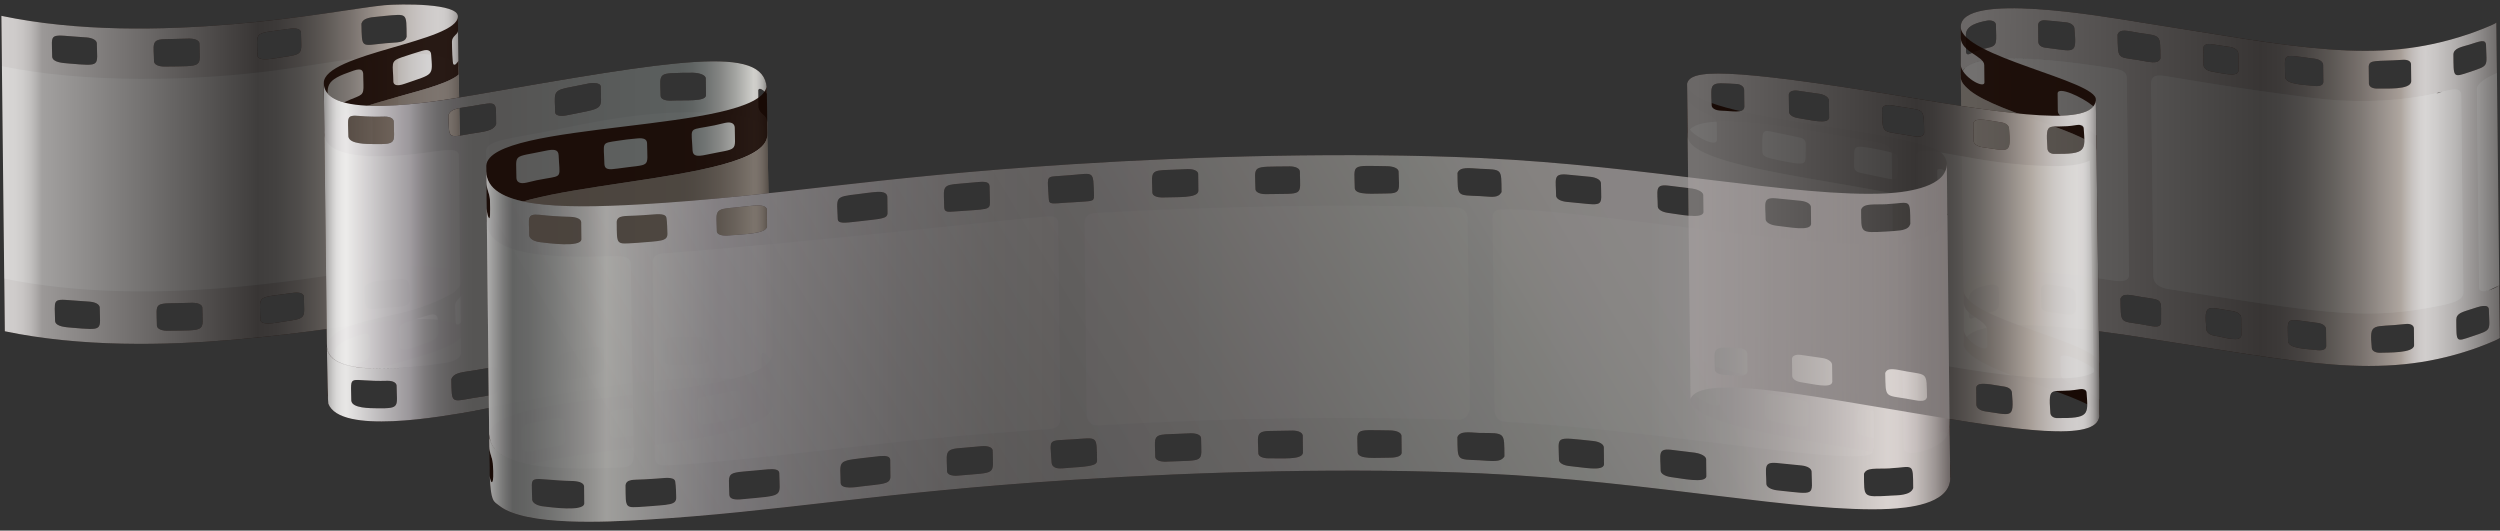 <?xml version="1.0" encoding="UTF-8"?> <svg xmlns="http://www.w3.org/2000/svg" width="278" height="59" viewBox="0 0 278 59" fill="none"><rect x="0" y="0" width="278" height="59" fill="#333333" stroke="none"/><path opacity="0.9" d="M277.981 37.59L277.917 31.731C277.367 32.15 275.654 32.849 275.672 31.939L275.431 9.861C275.467 9.659 275.551 9.187 276.94 8.466C277.398 8.258 277.641 8.123 277.659 8.109L277.598 2.512C277.207 2.81 275.072 3.6 274.564 3.772L274.468 3.802C264.092 7.311 255.755 5.232 237.764 2.444V2.44C233.968 1.852 217.994 -0.978 218.037 2.997V8.593C217.998 4.895 231.602 7.1 235.088 7.62C236.121 7.825 236.434 8.043 236.496 8.606L236.737 30.684C236.654 31.138 236.199 31.32 235.345 31.241C231.851 30.721 218.315 28.529 218.355 32.215V38.409C218.25 34.378 234.188 36.904 238.143 37.517V37.521C255.945 40.279 264.568 42.357 274.946 38.847V38.849C275.454 38.678 277.59 37.888 277.981 37.59ZM221.015 5.333C220.291 5.466 219.679 5.664 219.184 5.936C218.826 6.12 218.643 6.061 218.625 5.755L218.604 3.834C218.638 2.821 219.954 2.48 220.981 2.292C221.504 2.215 221.908 2.397 221.942 2.723C221.964 4.69 222.214 5.082 221.015 5.333ZM227.42 5.297C226.978 5.242 226.688 5.005 226.662 4.679L226.641 2.758C226.659 2.432 226.952 2.235 227.386 2.256C228.014 2.311 229.126 2.414 229.809 2.492C230.296 2.565 230.643 2.832 230.672 3.157C230.946 6.179 230.77 5.692 227.42 5.297ZM221.336 34.711C220.612 34.844 220 35.042 219.505 35.314C219.147 35.498 218.964 35.439 218.946 35.133C218.807 32.76 218.658 32.155 221.302 31.67C221.826 31.593 222.23 31.774 222.263 32.101C222.285 34.068 222.535 34.46 221.336 34.711ZM227.741 34.675C227.299 34.62 227.009 34.383 226.983 34.057L226.962 32.136C226.98 31.804 227.266 31.612 227.707 31.634C228.335 31.689 229.224 31.864 229.907 31.942C230.402 32.015 230.74 32.276 230.77 32.607C231.038 35.628 230.879 35.041 227.741 34.675ZM274.577 4.969C275.748 4.608 276.447 4.262 276.447 5.08C276.499 7.443 276.847 7.254 274.611 8.012V8.01C272.726 8.647 272.848 8.625 272.82 6.072C272.819 5.344 273.824 5.201 274.577 4.969ZM267.195 6.651C267.717 6.615 268.074 6.8 268.104 7.117L268.125 9.038C268.083 10.045 265.214 9.811 264.341 9.847C263.815 9.852 263.455 9.644 263.424 9.318L263.403 7.397C263.461 6.59 264.185 6.857 267.195 6.651ZM256.999 6.483C257.136 6.5 257.272 6.517 257.409 6.533C257.948 6.613 258.301 6.866 258.332 7.195L258.353 9.116C258.313 9.667 257.567 9.592 257.033 9.524C256.208 9.419 254.192 9.387 254.113 8.583C254.082 5.817 253.65 6.056 256.999 6.483ZM245.862 4.902C246.565 5.01 247.278 5.118 248.003 5.226C248.517 5.32 248.868 5.593 248.898 5.922L248.919 7.843C248.861 8.658 247.055 8.12 245.896 7.943C245.398 7.85 245.058 7.58 245.029 7.254L245.008 5.333C245.03 5.012 245.366 4.843 245.862 4.902ZM235.472 3.85C235.737 3.14 236.616 3.459 237.774 3.639V3.643C240.36 4.044 240.208 3.748 240.238 6.508C239.945 7.2 238.968 6.865 237.81 6.685V6.681C235.381 6.304 235.531 6.642 235.472 3.85ZM238.13 36.063V36.059C235.701 35.683 235.851 36.02 235.792 33.228C236.054 32.518 236.936 32.837 238.094 33.017V33.021C240.677 33.421 240.279 33.118 240.309 35.886C240.198 36.594 239.289 36.243 238.13 36.063ZM246.216 37.322C245.718 37.23 245.378 36.959 245.349 36.633C245.082 33.617 245.384 34.165 248.323 34.605C248.837 34.698 249.188 34.972 249.218 35.301L249.239 37.222C249.209 38.157 247.375 37.499 246.216 37.322ZM257.353 38.903C256.528 38.798 254.512 38.766 254.433 37.962C254.402 35.067 253.954 35.468 257.729 35.912C258.268 35.991 258.622 36.245 258.652 36.574L258.673 38.495C258.633 39.045 257.887 38.97 257.353 38.903ZM264.661 39.225C264.135 39.23 263.775 39.022 263.744 38.696C263.46 35.681 263.808 36.472 267.515 36.029C268.043 35.966 268.394 36.173 268.424 36.495L268.445 38.416C268.384 39.284 265.535 39.189 264.661 39.225ZM240.995 32.119C240.042 31.922 239.512 31.509 239.446 30.737L239.213 9.338C239.223 8.662 239.425 8.246 240.744 8.453C242.836 8.782 247.739 9.695 257.047 10.882C261.361 11.428 265.62 11.354 269.689 10.625C271.927 10.224 273.511 9.415 273.68 10.448L273.921 32.526C273.953 33.537 272.175 33.846 269.947 34.246C262.585 35.565 257.609 34.727 240.995 32.119ZM274.931 37.39V37.388C273.046 38.025 273.168 38.126 273.14 35.573C273.14 34.823 273.8 34.708 274.898 34.348C275.668 34.096 276.762 33.704 276.762 34.454C276.814 36.826 277.164 36.634 274.931 37.39Z" fill="#160600"></path><g opacity="0.6"><path d="M257.047 10.882C247.738 9.695 242.835 8.782 240.744 8.453C239.425 8.246 239.223 8.662 239.213 9.338L239.446 30.737C239.512 31.509 240.042 31.921 240.995 32.119C257.609 34.727 262.585 35.565 269.946 34.247C272.174 33.848 273.951 33.538 273.92 32.527L273.679 10.449C273.564 9.742 272.774 9.901 271.577 10.199L271.126 10.354L270.926 10.358C270.54 10.452 270.132 10.547 269.689 10.626C265.62 11.354 261.361 11.428 257.047 10.882Z" fill="#41342A"></path><path d="M218.355 32.274V32.216C218.315 28.53 231.851 30.722 235.345 31.242C236.199 31.321 236.654 31.139 236.737 30.685L236.496 8.607C236.434 8.044 236.12 7.826 235.088 7.621C231.998 7.161 220.963 5.379 218.523 7.556C218.376 7.737 218.258 7.888 218.171 8.001C218.09 8.167 218.046 8.349 218.041 8.549L218.355 32.274Z" fill="#41342A"></path><path d="M275.432 9.861L275.673 31.939C275.663 32.432 276.161 32.447 276.707 32.296L277.918 31.731L277.66 8.11C277.642 8.124 277.399 8.259 276.941 8.467C275.552 9.187 275.468 9.659 275.432 9.861Z" fill="#41342A"></path></g><path opacity="0.8" d="M277.981 37.59L277.917 31.731C277.595 31.976 276.881 32.308 276.343 32.368C276.458 32.355 276.58 32.332 276.706 32.297L277.917 31.731L277.66 8.11L277.599 2.513C277.208 2.811 275.073 3.601 274.564 3.773L274.468 3.803C264.092 7.312 255.755 5.233 237.764 2.445V2.441C233.968 1.853 217.994 -0.977 218.037 2.998V8.176V8.181V8.593C218.037 8.577 218.042 8.564 218.042 8.548L218.356 32.272V38.409C218.251 34.378 234.189 36.904 238.144 37.517V37.521C255.946 40.279 264.569 42.357 274.947 38.847V38.849C275.454 38.678 277.59 37.888 277.981 37.59ZM275.972 32.354C275.904 32.335 275.854 32.298 275.808 32.257C275.855 32.297 275.904 32.336 275.972 32.354ZM274.577 4.969C275.748 4.608 276.447 4.262 276.447 5.08C276.499 7.443 276.847 7.254 274.611 8.012V8.01C272.726 8.647 272.848 8.625 272.82 6.072C272.819 5.344 273.824 5.201 274.577 4.969ZM270.926 10.357C270.925 10.357 270.925 10.357 270.926 10.357C271.299 10.266 271.648 10.179 271.958 10.106C271.836 10.135 271.71 10.165 271.577 10.198L271.126 10.353L270.926 10.357ZM272.406 10.011C272.457 10.001 272.502 9.997 272.551 9.989C272.502 9.996 272.457 10.001 272.406 10.011ZM272.838 9.956C272.885 9.953 272.932 9.95 272.975 9.95C272.932 9.949 272.885 9.952 272.838 9.956ZM273.284 9.982C273.303 9.987 273.316 9.998 273.333 10.005C273.316 9.999 273.302 9.987 273.284 9.982ZM267.195 6.651C267.717 6.615 268.074 6.8 268.104 7.117L268.125 9.038C268.083 10.045 265.214 9.811 264.341 9.847C263.815 9.852 263.455 9.644 263.424 9.318L263.403 7.397C263.461 6.59 264.185 6.857 267.195 6.651ZM256.999 6.483C257.136 6.5 257.272 6.517 257.409 6.533C257.948 6.613 258.301 6.866 258.332 7.195L258.353 9.116C258.313 9.667 257.567 9.592 257.033 9.524C256.208 9.419 254.192 9.387 254.113 8.583C254.083 5.817 253.65 6.056 256.999 6.483ZM253.76 10.451C252.731 10.312 251.768 10.178 250.867 10.049C251.767 10.177 252.731 10.311 253.76 10.451ZM245.863 4.902C246.565 5.01 247.279 5.118 248.004 5.226C248.518 5.32 248.869 5.593 248.899 5.922L248.92 7.843C248.862 8.658 247.056 8.12 245.897 7.943C245.4 7.85 245.059 7.58 245.03 7.254L245.009 5.333C245.03 5.012 245.366 4.843 245.863 4.902ZM247.226 9.508C246.146 9.342 245.197 9.19 244.367 9.054C245.197 9.189 246.146 9.341 247.226 9.508ZM240.3 8.404C240.037 8.39 239.836 8.411 239.683 8.464C239.53 8.516 239.425 8.599 239.354 8.706C239.425 8.598 239.53 8.516 239.683 8.464C239.835 8.412 240.036 8.39 240.3 8.404ZM239.888 31.644C239.628 31.42 239.479 31.124 239.446 30.738C239.479 31.123 239.628 31.419 239.888 31.644ZM237.774 3.639V3.643C240.36 4.044 240.208 3.748 240.238 6.508C239.945 7.2 238.968 6.865 237.81 6.685V6.681C235.381 6.305 235.531 6.642 235.472 3.85C235.738 3.139 236.616 3.459 237.774 3.639ZM227.387 2.255C228.015 2.31 229.127 2.413 229.81 2.491C230.297 2.564 230.644 2.831 230.673 3.156C230.945 6.179 230.769 5.692 227.42 5.297C226.978 5.242 226.688 5.005 226.662 4.679L226.641 2.758C226.66 2.431 226.953 2.234 227.387 2.255ZM220.982 2.292C221.505 2.215 221.909 2.397 221.943 2.723C221.964 4.69 222.214 5.082 221.015 5.333C220.291 5.466 219.679 5.664 219.184 5.936C218.826 6.12 218.643 6.061 218.625 5.755L218.604 3.834C218.638 2.821 219.955 2.48 220.982 2.292ZM218.171 8.001C218.09 8.167 218.046 8.349 218.041 8.549C218.046 8.35 218.09 8.167 218.171 8.001ZM218.171 8.001C219.324 5.657 227.808 6.582 232.608 7.256C228.147 6.63 220.504 5.789 218.524 7.556C218.376 7.737 218.258 7.888 218.171 8.001ZM234.496 7.532C234.233 7.492 233.945 7.449 233.623 7.402C233.943 7.449 234.235 7.493 234.496 7.532ZM221.336 34.711C220.612 34.844 220 35.042 219.505 35.314C219.147 35.498 218.964 35.439 218.946 35.133C218.807 32.76 218.658 32.155 221.302 31.67C221.826 31.593 222.23 31.774 222.263 32.101C222.285 34.068 222.535 34.46 221.336 34.711ZM227.741 34.675C227.299 34.62 227.009 34.383 226.983 34.057L226.962 32.136C226.98 31.804 227.266 31.612 227.707 31.634C228.335 31.689 229.224 31.864 229.907 31.942C230.402 32.015 230.74 32.276 230.77 32.607C231.038 35.628 230.879 35.041 227.741 34.675ZM240.31 35.886C240.198 36.594 239.289 36.243 238.131 36.063V36.059C235.702 35.683 235.852 36.02 235.793 33.228C236.055 32.518 236.937 32.837 238.095 33.017V33.021C240.678 33.421 240.279 33.118 240.31 35.886ZM246.216 37.322C245.718 37.23 245.378 36.959 245.349 36.633C245.082 33.617 245.384 34.165 248.323 34.605C248.837 34.698 249.188 34.972 249.218 35.301L249.239 37.222C249.209 38.157 247.375 37.499 246.216 37.322ZM257.353 38.903C256.528 38.798 254.512 38.766 254.433 37.962C254.401 35.067 253.954 35.468 257.729 35.912C258.268 35.991 258.622 36.245 258.652 36.574L258.673 38.495C258.633 39.045 257.887 38.97 257.353 38.903ZM264.661 39.225C264.135 39.23 263.775 39.022 263.744 38.696C263.46 35.681 263.808 36.472 267.515 36.029C268.043 35.966 268.394 36.173 268.424 36.495L268.445 38.416C268.384 39.284 265.535 39.189 264.661 39.225ZM274.931 37.39V37.388C273.046 38.025 273.168 38.126 273.14 35.573C273.14 34.823 273.801 34.708 274.898 34.349C275.668 34.097 276.762 33.705 276.762 34.455C276.814 36.826 277.164 36.634 274.931 37.39Z" fill="url(#paint0_linear_3520_81)"></path><g opacity="0.6"><path opacity="0.6" d="M50.78 7.155L50.739 7.116C49.967 6.335 47.78 6.003 46.773 5.991C45.853 5.98 44.39 5.934 44.223 6.843L44.502 28.922C44.688 29.781 46.192 29.603 47.071 29.613C48.298 29.627 51.405 29.819 51.42 31.052L50.992 7.512C50.956 7.384 50.88 7.266 50.78 7.155Z" fill="#41342A"></path><path d="M39.993 30.146C41.206 29.933 41.425 29.598 41.586 29.183L41.345 7.105C41.089 5.946 38.809 6.686 31.162 7.754C21.57 9.092 9.285 9.258 0.214 7.359H0.213L0.471 30.98C16.728 34.307 34.401 30.868 39.993 30.146Z" fill="#41342A"></path></g><path opacity="0.9" d="M51.42 31.053C51.404 29.819 48.297 29.628 47.071 29.614C46.192 29.604 44.688 29.782 44.502 28.923L44.223 6.844C44.39 5.936 45.853 5.982 46.773 5.992C47.937 6.005 50.685 6.445 50.992 7.513C50.922 4.105 50.922 1.919 50.922 1.814C50.922 0.362 44.664 0.411 42.691 0.581V0.584C37.641 1.063 17.194 5.328 0.152 1.761L0.213 7.358C9.285 9.257 21.569 9.09 31.162 7.753C38.809 6.686 41.088 5.945 41.345 7.104L41.586 29.182C41.425 29.597 41.206 29.932 39.993 30.145C34.401 30.867 16.728 34.306 0.471 30.979L0.535 36.838C17.437 40.375 37.751 36.167 43.134 35.659C44.946 35.502 51.47 34.993 51.494 36.912C51.49 36.655 51.42 31.053 51.42 31.053ZM7.649 7.061C7.035 7.008 5.876 6.953 5.806 6.327C5.774 3.422 5.234 3.895 9.638 4.166C10.287 4.222 10.729 4.468 10.766 4.792C10.794 7.395 11.3 7.365 7.649 7.061ZM18.262 7.4C17.61 7.392 17.165 7.177 17.128 6.853C17.108 5.011 16.773 4.414 18.229 4.359C19.148 4.347 20.079 4.326 21.02 4.295C21.686 4.289 22.14 4.494 22.178 4.816C22.208 7.557 22.803 7.341 18.262 7.4ZM31.147 6.395C30.429 6.495 28.707 6.89 28.625 6.175C28.594 3.316 28.055 3.803 32.336 3.178C32.986 3.1 33.43 3.256 33.467 3.576C33.494 6.064 33.912 6.009 31.147 6.395ZM7.969 36.439C7.355 36.386 6.196 36.331 6.126 35.705C6.101 33.356 5.742 33.209 7.936 33.398C8.595 33.453 9.269 33.501 9.958 33.544C10.617 33.601 11.049 33.841 11.086 34.17C11.114 36.772 11.62 36.743 7.969 36.439ZM18.583 36.778C17.931 36.77 17.486 36.555 17.449 36.231C17.417 33.315 16.869 33.82 21.341 33.672C22.018 33.666 22.461 33.866 22.499 34.193C22.528 36.935 23.123 36.719 18.583 36.778ZM31.467 35.773C30.749 35.873 29.027 36.268 28.945 35.553C28.914 32.692 28.376 33.181 32.656 32.556C33.306 32.477 33.751 32.634 33.787 32.954C33.814 35.442 34.232 35.387 31.467 35.773ZM40.193 2.625C40.288 2.381 40.407 2.078 41.34 1.924C41.806 1.871 42.264 1.823 42.71 1.781V1.778C45.36 1.548 45.18 1.366 45.215 4.101C45.123 4.353 45.029 4.615 44.146 4.714C43.693 4.743 43.225 4.778 42.744 4.82L42.748 5.119L42.743 4.822C40.119 5.07 40.256 5.447 40.193 2.625ZM43.187 34.194C43.176 34.195 43.167 34.195 43.156 34.196C43.142 34.197 43.129 34.198 43.115 34.199C40.567 34.447 40.576 34.796 40.513 32.003C40.805 31.247 42.204 31.229 43.077 31.156V31.157C43.105 31.155 43.128 31.152 43.155 31.15C43.162 31.149 43.171 31.149 43.178 31.148C45.718 30.923 45.551 30.777 45.585 33.48C45.321 34.21 44.457 34.092 43.187 34.194Z" fill="#160600"></path><path opacity="0.8" d="M51.42 31.053L50.992 7.513C50.922 4.105 50.922 1.919 50.922 1.814C50.922 0.362 44.663 0.411 42.691 0.581V0.584C37.641 1.063 17.194 5.328 0.152 1.761L0.213 7.358L0.471 30.979L0.535 36.838C17.437 40.375 37.751 36.167 43.134 35.659C44.947 35.502 51.47 34.993 51.494 36.912C51.49 36.655 51.42 31.053 51.42 31.053ZM50.779 7.155L50.738 7.116C50.576 6.952 50.343 6.813 50.081 6.687C50.365 6.823 50.614 6.975 50.779 7.155ZM47.787 6.074C47.877 6.086 47.969 6.101 48.062 6.116C47.97 6.101 47.877 6.086 47.787 6.074ZM48.982 6.304C49.1 6.334 49.214 6.364 49.328 6.399C49.215 6.364 49.099 6.333 48.982 6.304ZM49.562 6.476C49.679 6.516 49.793 6.555 49.902 6.601C49.794 6.556 49.678 6.516 49.562 6.476ZM46.772 5.992C46.657 5.991 46.534 5.989 46.405 5.988C46.534 5.988 46.658 5.99 46.772 5.992ZM41.34 1.924C41.806 1.871 42.264 1.823 42.71 1.781V1.778C45.36 1.548 45.18 1.366 45.215 4.101C45.123 4.353 45.029 4.615 44.146 4.714C43.693 4.743 43.225 4.778 42.744 4.82L42.748 5.119L42.743 4.822C40.12 5.07 40.256 5.446 40.193 2.625C40.288 2.382 40.406 2.079 41.34 1.924ZM32.336 3.179C32.986 3.101 33.43 3.257 33.467 3.577C33.494 6.065 33.912 6.01 31.147 6.396C30.429 6.496 28.707 6.891 28.625 6.176C28.594 3.316 28.055 3.804 32.336 3.179ZM15.492 8.769C19.545 8.79 23.635 8.584 27.45 8.198C23.635 8.584 19.545 8.791 15.492 8.769ZM18.229 4.358C19.148 4.346 20.079 4.325 21.02 4.294C21.686 4.288 22.14 4.493 22.178 4.815C22.208 7.558 22.803 7.342 18.262 7.4C17.61 7.392 17.165 7.177 17.128 6.853C17.108 5.011 16.773 4.414 18.229 4.358ZM15.343 8.767C13.579 8.755 11.826 8.697 10.103 8.595C11.825 8.697 13.579 8.755 15.343 8.767ZM9.638 4.165C10.287 4.221 10.729 4.467 10.766 4.791C10.794 7.394 11.301 7.364 7.649 7.06C7.034 7.007 5.876 6.952 5.806 6.326C5.774 3.422 5.233 3.894 9.638 4.165ZM8.493 8.484C6.869 8.358 5.279 8.193 3.754 7.975C5.28 8.193 6.87 8.358 8.493 8.484ZM7.969 36.439C7.355 36.386 6.196 36.331 6.126 35.705C6.101 33.356 5.742 33.209 7.936 33.398C8.595 33.453 9.269 33.501 9.958 33.544C10.617 33.601 11.049 33.841 11.086 34.17C11.114 36.772 11.62 36.743 7.969 36.439ZM18.583 36.778C17.931 36.77 17.486 36.555 17.449 36.231C17.417 33.315 16.869 33.82 21.341 33.672C22.018 33.666 22.461 33.866 22.499 34.193C22.528 36.935 23.123 36.719 18.583 36.778ZM31.467 35.773C30.749 35.873 29.027 36.268 28.945 35.553C28.914 32.692 28.376 33.181 32.656 32.556C33.306 32.477 33.75 32.634 33.787 32.954C33.814 35.442 34.232 35.387 31.467 35.773ZM39.992 30.146C41.205 29.933 41.424 29.598 41.585 29.183L41.344 7.105C41.248 6.67 40.867 6.503 40.026 6.519C40.867 6.502 41.248 6.67 41.344 7.105L41.585 29.183C41.424 29.598 41.205 29.933 39.992 30.146ZM43.187 34.194C43.176 34.195 43.167 34.195 43.156 34.196C43.142 34.197 43.129 34.198 43.115 34.199C40.567 34.447 40.576 34.796 40.513 32.003C40.805 31.247 42.204 31.229 43.077 31.156V31.157C43.105 31.155 43.128 31.152 43.155 31.15C43.162 31.149 43.171 31.149 43.178 31.148C45.718 30.923 45.551 30.777 45.585 33.48C45.321 34.21 44.457 34.092 43.187 34.194ZM46.325 29.622C46.593 29.62 46.851 29.611 47.071 29.613C46.851 29.611 46.592 29.62 46.325 29.622Z" fill="url(#paint1_linear_3520_81)"></path><path opacity="0.6" d="M37.388 37.008C40.139 35.133 45.651 35.348 50.325 32.584C50.956 32.159 51.217 31.665 51.327 31.334L51.407 30.965L51.002 8.266C50.867 8.412 50.708 8.548 50.094 8.862C47.377 10.251 39.846 11.505 37.096 13.391C36.398 14.096 36.142 14.641 36.081 14.786C36.081 14.802 36.071 14.818 36.071 14.834V14.813C36.069 14.818 36.065 14.828 36.065 14.828L36.35 38.327C36.35 38.327 36.469 37.648 37.388 37.008Z" fill="#41342A"></path><path opacity="0.9" d="M50.095 8.863C50.709 8.549 50.868 8.413 51.002 8.267C50.987 7.171 50.979 6.77 50.979 6.77C50.756 7.09 50.608 7.29 50.417 7.145C50.308 7.027 50.262 5.318 50.257 4.63C50.252 4.005 50.94 3.828 50.935 3.42L50.921 1.814C50.955 4.651 35.965 5.925 36.004 9.239L36.071 14.836C36.038 12.086 46.739 10.578 50.095 8.863ZM44.685 6.368C45.806 5.991 45.957 5.952 46.956 5.644C47.694 5.416 47.918 5.733 47.94 6.026C48.13 8.523 48.253 8.18 44.992 9.319C44.093 9.633 43.797 9.436 43.743 9.122C43.719 7.088 43.324 6.826 44.685 6.368ZM39.313 7.853C40.214 7.546 40.331 7.853 40.385 8.167C40.409 10.2 40.617 10.404 39.62 10.803C38.559 11.228 38.301 11.348 37.38 11.844C36.771 12.172 36.553 12.215 36.53 11.922C36.341 9.426 36.035 8.969 39.313 7.853Z" fill="#160600"></path><path opacity="0.9" d="M50.757 36.145C50.654 36.103 50.645 35.584 50.608 34.008C50.6 33.42 51.176 33.19 51.44 32.632C51.44 32.632 51.449 30.967 51.409 30.965C51.409 30.965 51.379 31.876 50.327 32.583C45.653 35.348 40.14 35.132 37.389 37.007C36.471 37.647 36.352 38.327 36.352 38.327L36.423 44.315C36.384 41.008 51.528 39.746 51.494 36.911L51.477 35.451C51.481 35.847 50.854 36.185 50.757 36.145ZM40.344 40.202C39.283 40.627 39.025 40.747 38.104 41.243C37.495 41.571 37.277 41.614 37.254 41.321C37.064 38.824 36.758 38.367 40.036 37.251C40.937 36.944 41.054 37.251 41.108 37.565C41.133 39.599 41.341 39.803 40.344 40.202ZM45.717 38.717C44.818 39.031 44.522 38.834 44.468 38.52C44.444 36.487 44.049 36.225 45.41 35.767C46.531 35.39 46.682 35.351 47.681 35.043C48.419 34.815 48.643 35.132 48.665 35.425C48.855 37.921 48.978 37.578 45.717 38.717Z" fill="#160600"></path><path opacity="0.6" d="M49.68 40.325C50.652 40.13 51.17 39.797 51.266 39.307L51.025 17.229C50.72 15.896 47.552 17.447 41.67 17.38C39.537 17.356 36.158 17 36.072 14.888C36.085 15.959 36.325 36.204 36.351 38.329C36.352 38.454 36.361 38.544 36.365 38.653C36.773 42.112 46.078 40.862 49.68 40.325Z" fill="#41342A"></path><path opacity="0.6" d="M77.254 12.49C70.953 12.418 65.047 13.775 61.573 14.469C56.713 15.447 54.282 15.547 54.053 16.706L54.304 38.785C54.583 39.945 57.767 38.91 61.842 38.09C65.437 37.372 71.274 36.04 77.523 36.111C79.987 36.139 85.686 36.838 85.865 39.275L85.321 15.098C85.292 12.581 79.752 12.519 77.254 12.49Z" fill="#41342A"></path><path opacity="0.9" d="M85.261 14.01L85.236 11.793L85.261 14.01Z" fill="#160600"></path><path opacity="0.9" d="M85.931 43.489C85.92 42.509 84.887 42.222 84.678 41.328L84.656 39.407C84.81 38.9 85.884 39.804 85.896 40.729L85.881 39.372C85.852 36.855 80.021 36.141 77.524 36.112C71.276 36.04 65.438 37.373 61.843 38.091C57.768 38.911 54.584 39.945 54.305 38.786L54.054 16.707C54.283 15.548 56.714 15.447 61.574 14.47C65.048 13.776 70.954 12.419 77.255 12.491C79.752 12.519 85.292 12.582 85.321 15.099L85.323 13.637C85.312 12.657 84.553 12.845 84.344 11.95L84.322 10.029C84.478 9.528 85.277 10.445 85.277 10.445L85.259 9.753C84.904 4.954 75.371 6.621 52.45 10.606V10.604C48.295 11.332 36.05 13.439 36.004 9.233C36.007 9.54 36.065 14.829 36.065 14.829C36.089 16.996 39.517 17.355 41.67 17.379C47.552 17.446 50.721 15.895 51.025 17.228L51.266 39.306C51.171 39.797 50.652 40.13 49.68 40.324C46.042 40.866 36.569 42.143 36.341 38.552C36.399 42.22 36.456 44.767 36.503 44.888C37.84 48.34 48.93 46.363 52.833 45.679V45.67C57.218 44.897 85.871 38.307 85.947 44.948L85.931 43.489ZM74.54 8.145C75.417 8.102 76.258 8.084 77.057 8.09C77.863 8.114 78.436 8.356 78.483 8.692L78.505 10.613C78.42 11.328 76.327 11.101 74.575 11.187C73.937 11.202 73.501 11.009 73.465 10.696C73.442 8.775 73.153 8.252 74.54 8.145ZM62.898 9.795C63.844 9.605 64.739 9.424 65.576 9.26C65.588 9.258 66.733 9.102 66.797 9.6C66.828 12.335 67.415 11.934 62.933 12.836C62.256 12.956 61.775 12.828 61.736 12.518C61.714 10.59 61.401 10.133 62.898 9.795ZM41.977 45.4C41.13 45.39 39.161 45.405 39.067 44.563C39.032 41.314 38.574 42.486 43.113 42.346C43.68 42.345 44.068 42.548 44.1 42.865C44.125 45.226 44.554 45.429 41.977 45.4ZM41.656 16.022C40.809 16.012 38.84 16.027 38.746 15.185C38.723 13.113 38.399 12.76 39.959 12.893C40.883 12.987 41.871 12.996 42.792 12.968C43.359 12.967 43.746 13.171 43.779 13.487C43.805 15.848 44.233 16.051 41.656 16.022ZM49.87 12.794C50.171 12.004 51.182 12.025 52.461 11.801V11.803C55.516 11.278 55.11 11.178 55.172 13.806C54.856 14.609 53.689 14.64 52.498 14.844V14.842C49.758 15.323 49.932 15.546 49.87 12.794ZM52.829 44.223L52.818 44.22C50.078 44.7 50.252 44.923 50.19 42.172C50.488 41.382 51.5 41.404 52.784 41.179L52.794 41.182C55.852 40.657 55.443 40.554 55.505 43.185C55.19 43.988 54.021 44.019 52.829 44.223ZM63.266 42.214C62.589 42.333 62.108 42.206 62.069 41.896C62.037 39.114 61.459 39.51 65.91 38.638C65.957 38.631 67.068 38.479 67.131 38.978L67.153 40.899C67.07 41.717 64.078 42.051 63.266 42.214ZM74.908 40.565C74.269 40.58 73.834 40.388 73.797 40.074C73.775 38.153 73.485 37.629 74.873 37.524C75.75 37.481 76.591 37.463 77.39 37.469C78.197 37.493 78.77 37.735 78.816 38.071L78.838 39.992C78.753 40.706 76.661 40.479 74.908 40.565Z" fill="#160600"></path><path opacity="0.9" d="M85.931 43.489C85.92 42.509 84.887 42.222 84.678 41.328L84.656 39.407C84.81 38.9 85.884 39.804 85.896 40.729L85.881 39.372C85.881 39.338 85.868 39.308 85.866 39.275L85.322 15.099L85.324 13.637C85.322 13.47 85.293 13.345 85.254 13.234C85.064 12.697 84.519 12.692 84.346 11.95L84.324 10.029C84.48 9.528 85.279 10.445 85.279 10.445L85.261 9.753C84.906 4.954 75.373 6.621 52.452 10.606V10.604C48.297 11.332 36.052 13.439 36.006 9.233C36.009 9.54 36.067 14.829 36.067 14.829C36.067 14.85 36.073 14.868 36.074 14.888C36.087 15.959 36.327 36.203 36.353 38.328C36.354 38.453 36.363 38.543 36.367 38.652C36.749 41.895 44.951 41 48.943 40.433C44.907 41.007 36.557 41.922 36.344 38.553C36.402 42.221 36.459 44.768 36.506 44.889C37.843 48.341 48.933 46.364 52.836 45.68V45.671C57.221 44.898 85.874 38.308 85.95 44.949L85.931 43.489ZM54.305 38.785C54.34 38.93 54.42 39.041 54.542 39.122C54.421 39.041 54.34 38.93 54.305 38.785ZM78.925 12.526C78.299 12.502 77.724 12.496 77.256 12.491C77.724 12.496 78.299 12.503 78.925 12.526ZM78.583 36.156C78.564 36.155 78.547 36.154 78.528 36.153C78.547 36.154 78.563 36.154 78.583 36.156ZM78.024 36.125C77.85 36.118 77.686 36.114 77.534 36.112C77.687 36.114 77.85 36.118 78.024 36.125ZM74.54 8.145C75.417 8.102 76.258 8.084 77.057 8.09C77.863 8.114 78.436 8.356 78.483 8.692L78.505 10.613C78.42 11.328 76.327 11.101 74.575 11.187C73.937 11.202 73.501 11.009 73.465 10.696C73.443 8.775 73.153 8.252 74.54 8.145ZM62.898 9.795C63.844 9.605 64.739 9.424 65.576 9.26C65.588 9.258 66.733 9.102 66.797 9.6C66.828 12.335 67.415 11.934 62.933 12.836C62.256 12.956 61.775 12.828 61.736 12.518C61.714 10.59 61.401 10.133 62.898 9.795ZM52.462 11.802V11.804C55.517 11.279 55.111 11.179 55.172 13.807C54.856 14.61 53.689 14.641 52.498 14.845V14.843C49.758 15.323 49.932 15.546 49.87 12.795C50.171 12.004 51.182 12.025 52.462 11.802ZM39.959 12.893C40.883 12.987 41.871 12.996 42.792 12.968C43.359 12.967 43.746 13.171 43.779 13.487C43.805 15.848 44.233 16.051 41.656 16.022C40.809 16.012 38.84 16.027 38.746 15.185C38.724 13.114 38.399 12.76 39.959 12.893ZM41.977 45.4C41.13 45.39 39.161 45.405 39.067 44.563C39.032 41.314 38.574 42.486 43.113 42.346C43.68 42.345 44.068 42.548 44.1 42.865C44.125 45.226 44.554 45.429 41.977 45.4ZM52.829 44.223L52.818 44.22C50.078 44.7 50.252 44.923 50.19 42.172C50.488 41.382 51.5 41.404 52.784 41.179L52.794 41.182C55.852 40.657 55.443 40.554 55.505 43.185C55.19 43.988 54.021 44.019 52.829 44.223ZM56.651 39.18C57.991 38.964 59.806 38.5 61.843 38.09C59.806 38.501 57.991 38.964 56.651 39.18ZM63.266 42.214C62.589 42.333 62.108 42.206 62.069 41.896C62.037 39.114 61.459 39.51 65.909 38.638C65.956 38.631 67.067 38.479 67.13 38.978L67.152 40.899C67.07 41.717 64.078 42.051 63.266 42.214ZM74.908 40.565C74.269 40.58 73.834 40.388 73.797 40.074C73.775 38.153 73.485 37.629 74.873 37.524C75.749 37.481 76.591 37.463 77.39 37.469C78.197 37.493 78.77 37.735 78.816 38.071L78.838 39.992C78.753 40.706 76.661 40.479 74.908 40.565Z" fill="url(#paint2_linear_3520_81)"></path><path opacity="0.9" d="M233.447 40.392C233.105 37.933 218.553 35.561 218.356 32.273C218.362 32.758 218.35 33.223 218.356 33.663C218.47 35.159 220.744 35.473 220.969 36.619L220.99 38.54C220.83 39.258 218.514 37.94 218.356 36.678C218.374 37.74 218.346 38.375 218.356 38.409C219.264 41.511 233.423 44.064 233.447 46.25C233.447 46.207 233.447 40.392 233.447 40.392ZM233.082 44.19C232.616 43.754 231.72 43.296 230.612 42.831C229.941 42.537 229.204 42.085 229.148 41.697L229.127 39.776C229.24 38.933 232.41 40.553 233.048 41.15C233.362 41.471 233.44 41.804 233.446 42.24V44.161C233.45 44.463 233.465 44.543 233.082 44.19Z" fill="#160600"></path><path opacity="0.9" d="M218.037 3.002C218.038 3.071 218.037 8.599 218.037 8.599C218.037 9.211 218.641 9.699 219.078 10.088C222.405 12.701 233.074 14.814 233.123 16.763C233.085 13.381 233.052 11.103 233.054 11.085C233.27 8.999 218.072 6.251 218.037 3.002ZM218.037 7.204V4.237C218.1 5.777 220.648 6.251 220.648 7.241L220.669 9.162C220.669 9.954 218.084 8.494 218.037 7.204ZM233.097 14.782C233.1 15.085 233.144 15.165 232.761 14.813C232.295 14.377 231.399 13.919 230.291 13.453C229.651 13.173 228.827 12.936 228.827 12.319L228.806 10.398C228.806 9.545 231.496 10.759 232.727 11.772C233.04 12.092 233.069 12.44 233.075 12.862L233.097 14.782Z" fill="#160600"></path><g opacity="0.6"><path opacity="0.6" d="M218.356 32.274C218.552 35.557 233.058 37.926 233.443 40.381C233.443 40.381 233.122 16.645 233.123 16.763C233.074 14.813 222.404 12.7 219.078 10.088C218.648 9.705 218.06 9.223 218.043 8.624C218.043 8.624 218.363 32.759 218.356 32.274Z" fill="#41342A"></path></g><g opacity="0.6"><path d="M214.673 40.398C217.841 40.925 230.047 43.218 232.858 41.377C232.79 41.276 232.443 17.815 232.367 17.856C231.316 18.425 229.41 18.481 228.339 18.468C218.989 18.361 213.33 15.605 213.025 17.316L213.266 39.394C213.287 39.958 213.818 40.208 214.673 40.398Z" fill="#41342A"></path><path d="M209.161 39.481C209.489 39.517 210.488 39.625 210.619 38.951L210.354 16.872C210.207 16.145 209.206 15.93 208.878 15.859C203.612 15.006 188.331 11.63 187.662 14.899L187.919 38.487C188.135 35.757 198.637 37.78 209.161 39.481Z" fill="#41342A"></path></g><path opacity="0.9" d="M233.446 40.699L233.056 11.188C232.665 14.066 223.936 12.811 211.649 10.725C191.584 7.464 187.954 7.736 187.602 9.304L187.663 14.901C188.332 11.632 203.613 15.008 208.879 15.861C209.208 15.932 210.208 16.147 210.355 16.874L210.62 38.953C210.489 39.627 209.49 39.519 209.162 39.483C198.638 37.781 188.136 35.759 187.92 38.49L187.984 44.382C188.991 41.514 201.559 44.095 212.031 45.797V45.803C212.048 45.806 212.065 45.809 212.082 45.812C224.446 47.908 233.218 49.163 233.445 46.267C233.445 46.265 233.446 40.701 233.446 40.699ZM191.425 12.309C190.669 12.287 190.367 11.998 190.339 11.756C190.317 9.904 190.029 9.268 191.389 9.267C191.935 9.277 192.523 9.303 193.147 9.344C193.597 9.39 193.918 9.64 193.946 9.965L193.969 11.886C193.921 12.663 192.584 12.329 191.425 12.309ZM199.914 13.125C199.345 13.03 198.972 12.766 198.94 12.437L198.917 10.516C198.942 10.193 199.319 10.023 199.878 10.084C200.679 10.195 201.499 10.314 202.333 10.439C202.931 10.546 203.34 10.828 203.376 11.159L203.399 13.08C203.329 13.89 201.196 13.302 199.914 13.125ZM191.778 41.687C191.022 41.665 190.72 41.376 190.692 41.135C190.671 39.359 190.365 38.647 191.742 38.646C192.288 38.656 192.876 38.682 193.5 38.723C193.958 38.77 194.271 39.014 194.299 39.344L194.322 41.265C194.274 42.042 192.937 41.708 191.778 41.687ZM200.266 42.503C199.698 42.408 199.324 42.144 199.292 41.815L199.269 39.894C199.293 39.565 199.661 39.4 200.229 39.462C201.03 39.573 201.85 39.692 202.685 39.817C203.284 39.923 203.693 40.206 203.728 40.537L203.751 42.458C203.682 43.268 201.548 42.681 200.266 42.503ZM230.909 13.906C231.414 13.831 231.682 13.956 231.707 14.278C231.896 16.777 232.018 17.148 228.364 17.112C227.965 17.075 227.703 16.856 227.68 16.54C227.426 13.079 227.796 14.451 230.909 13.906ZM222.55 13.609C223.048 13.687 223.376 13.942 223.404 14.274C223.659 17.244 223.4 16.785 220.398 16.358C219.858 16.265 219.489 15.993 219.457 15.666L219.436 13.745C219.499 12.934 221.334 13.457 222.55 13.609ZM209.283 12.097C209.368 11.88 209.475 11.611 210.342 11.707C210.788 11.78 211.233 11.852 211.675 11.924C214.056 12.327 213.908 12.011 213.967 14.791C213.882 15.016 213.784 15.271 212.957 15.177C212.544 15.107 212.129 15.037 211.712 14.966C209.187 14.555 209.345 14.88 209.283 12.097ZM213.277 44.555C212.875 44.487 212.47 44.418 212.064 44.35V44.344C209.539 43.934 209.698 44.258 209.635 41.476C209.906 40.779 210.843 41.105 211.981 41.294V41.3C214.378 41.707 214.228 41.383 214.286 44.169C214.202 44.394 214.105 44.649 213.277 44.555ZM213.267 39.396L213.026 17.318C213.331 15.607 218.991 18.363 228.34 18.47C229.411 18.482 231.317 18.427 232.368 17.858C232.444 17.817 232.791 41.277 232.859 41.379C230.048 43.22 217.843 40.927 214.674 40.4C213.82 40.208 213.289 39.958 213.267 39.396ZM220.719 45.736C220.179 45.643 219.81 45.371 219.778 45.044L219.757 43.123C219.818 42.312 221.65 42.836 222.87 42.987C223.369 43.065 223.696 43.32 223.724 43.652C223.976 46.616 223.731 46.164 220.719 45.736ZM228.684 46.49C228.285 46.453 228.024 46.234 228 45.918C227.753 42.556 228.08 43.836 231.229 43.285C231.734 43.21 232.003 43.335 232.027 43.656C232.214 46.157 232.343 46.526 228.684 46.49Z" fill="#160600"></path><path opacity="0.9" d="M216.446 51.167C215.763 50.573 215.763 50.573 215.738 48.291C215.738 48.175 215.766 48.068 215.871 48.042C216.079 47.992 216.319 48.06 216.462 48.165C216.63 48.282 216.77 48.462 216.821 48.636L216.8 47.077C216.8 46.381 215.892 45.939 215.594 45.829C209.234 43.211 187.965 42.427 187.92 38.521L187.984 44.38C188.032 48.803 215.94 49.906 216.87 53.137L216.854 51.677C216.804 51.503 216.664 51.333 216.446 51.167ZM188.375 43.831C188.163 43.579 188.049 43.217 188.036 42.754L188.015 40.833C188.018 40.503 188.103 40.536 188.342 40.79C188.713 41.195 189.327 41.566 190.132 41.911C190.636 42.138 191.189 42.515 191.231 42.89L191.252 44.811C191.167 45.658 188.963 44.472 188.375 43.831ZM197.604 43.941C198.057 44.039 199.332 44.292 200.479 44.544C201.021 44.663 201.129 45.001 201.119 45.333C201.107 45.954 201.108 46.417 201.099 46.76C201.078 47.497 200.819 47.561 199.219 47.277C199.026 47.243 198.626 47.173 198.092 47.059C196.601 46.742 196.293 46.636 196.286 46.027C196.257 43.648 196.257 43.648 197.604 43.941ZM210.01 49.052C209.557 48.954 208.282 48.701 207.135 48.449C206.593 48.33 206.485 47.992 206.495 47.66C206.507 47.039 206.506 46.576 206.515 46.233C206.536 45.496 206.795 45.432 208.395 45.716C208.588 45.75 208.988 45.82 209.522 45.934C211.013 46.251 211.321 46.357 211.328 46.965C211.358 49.345 211.358 49.345 210.01 49.052Z" fill="#160600"></path><path opacity="0.9" d="M216.128 21.924C215.445 21.33 215.445 21.33 215.42 19.048C215.42 18.932 215.448 18.825 215.553 18.799C215.761 18.749 216.001 18.817 216.144 18.922C216.312 19.039 216.453 19.219 216.503 19.393L216.482 18.194C216.482 17.332 215.574 16.696 215.276 16.587C208.916 13.969 187.647 13.184 187.602 9.279L187.666 15.138C187.714 19.561 215.622 20.664 216.552 23.895L216.536 22.435C216.486 22.261 216.346 22.09 216.128 21.924ZM188.057 14.588C187.845 14.336 187.731 13.974 187.718 13.511L187.697 11.59C187.7 11.26 187.785 11.293 188.024 11.547C188.395 11.952 189.009 12.323 189.814 12.668C190.318 12.895 190.871 13.271 190.913 13.647L190.934 15.568C190.849 16.415 188.645 15.229 188.057 14.588ZM197.287 14.699C197.74 14.797 199.015 15.05 200.162 15.302C200.704 15.421 200.812 15.759 200.802 16.091C200.79 16.712 200.792 17.175 200.782 17.518C200.761 18.255 200.502 18.319 198.902 18.035C198.709 18.001 198.31 17.931 197.775 17.817C196.284 17.499 195.976 17.394 195.969 16.785C195.939 14.406 195.939 14.406 197.287 14.699ZM209.692 19.809C209.239 19.711 207.964 19.458 206.817 19.206C206.275 19.087 206.167 18.749 206.177 18.417C206.189 17.796 206.188 17.333 206.197 16.99C206.218 16.253 206.477 16.189 208.077 16.473C208.27 16.507 208.67 16.577 209.204 16.691C210.695 17.009 211.003 17.114 211.01 17.723C211.04 20.102 211.04 20.102 209.692 19.809Z" fill="#160600"></path><path opacity="0.6" d="M187.921 38.522C187.965 42.427 209.235 43.212 215.595 45.83C215.884 45.936 216.74 46.358 216.792 47.018L216.552 23.895L215.625 23.039C210.638 20.429 187.709 19.147 187.666 15.138L187.921 39.263L187.929 39.271L187.921 38.522Z" fill="#41342A"></path><path opacity="0.9" d="M85.871 39.509C84.8 44.61 54.69 43.262 54.395 48.271L54.414 49.777C54.474 52.892 54.455 51.77 54.453 52.777L54.56 54.409C54.504 49.229 85.596 50.563 85.948 44.948C85.96 44.736 85.915 39.3 85.871 39.509ZM79.103 47.068C78.178 47.264 77.681 47.232 77.639 46.595C77.534 44.12 77.171 44.299 79.093 43.972C79.931 43.829 80.174 43.779 81.233 43.52C81.996 43.347 82.314 43.631 82.332 44.04C82.341 46.866 82.868 46.268 79.103 47.068ZM61.282 46.618C62.206 46.421 62.703 46.454 62.745 47.091C62.85 49.566 63.215 49.387 61.292 49.714C60.453 49.857 60.212 49.907 59.153 50.166C58.389 50.339 58.072 50.055 58.053 49.646C58.044 46.82 57.517 47.418 61.282 46.618ZM69.29 48.596C68.355 48.731 67.865 48.733 67.835 48.095C67.778 45.618 67.41 45.791 69.338 45.5C70.178 45.373 70.428 45.344 71.492 45.241C72.272 45.165 72.57 45.372 72.581 45.782C72.612 48.659 73.117 48.045 69.29 48.596Z" fill="#160600"></path><path opacity="0.9" d="M85.244 9.658C84.174 14.759 54.371 13.411 54.076 18.42L54.106 20.538C54.076 22.548 54.184 25.146 54.184 25.146C54.128 19.966 84.969 20.712 85.321 15.098C85.334 14.885 85.288 9.449 85.244 9.658ZM78.477 17.217C77.552 17.413 77.055 17.381 77.013 16.744C76.908 14.269 76.544 14.448 78.466 14.121C79.305 13.978 79.547 13.928 80.606 13.669C81.37 13.496 81.687 13.78 81.705 14.189C81.714 17.015 82.241 16.417 78.477 17.217ZM60.654 16.767C61.579 16.57 62.076 16.603 62.118 17.24C62.223 19.716 62.587 19.536 60.665 19.863C59.826 20.006 59.584 20.056 58.525 20.315C57.761 20.488 57.444 20.204 57.426 19.795C57.417 16.969 56.89 17.567 60.654 16.767ZM68.664 18.745C67.728 18.88 67.239 18.882 67.209 18.245C67.151 15.768 66.784 15.941 68.711 15.65C69.552 15.523 69.802 15.494 70.865 15.391C71.645 15.315 71.943 15.522 71.954 15.932C71.985 18.808 72.489 18.194 68.664 18.745Z" fill="#160600"></path><path opacity="0.6" d="M85.799 39.69L85.881 39.372L85.321 15.099C84.969 20.714 54.127 19.968 54.184 25.148L54.395 48.273C54.687 43.323 84.047 44.574 85.799 39.69Z" fill="#41342A"></path><path opacity="0.6" d="M72.584 29.354L72.819 50.89C72.857 51.256 72.959 51.771 73.927 51.748C76.264 51.694 81.647 51.236 95.724 49.6C106.978 48.294 113.927 47.931 116.638 47.713C117.671 47.63 117.885 47.188 117.909 46.543L117.674 25.024C117.674 24.617 117.743 23.974 116.475 24.064C113.097 24.305 88.53 27.1 73.695 28.182C72.494 28.303 72.59 29.017 72.584 29.354Z" fill="#41342A"></path><path opacity="0.6" d="M165.978 24.354L166.21 45.604C166.197 46.341 166.593 46.818 167.37 46.9C183.617 47.818 201.219 51.065 206.921 50.705C208.056 50.633 208.367 50.364 208.391 49.777L208.153 27.924C208.103 27.356 207.594 27.201 206.61 27.132C195.922 26.86 172.642 22.916 166.794 23.303C165.996 23.357 165.965 23.942 165.978 24.354Z" fill="#41342A"></path><path opacity="0.6" d="M215.059 25.938C214.485 26.279 213.754 26.539 212.885 26.728C211.967 26.969 211.421 27.247 211.412 27.745L211.653 49.824C211.905 50.934 214.335 50.143 215.317 49.559C216.147 49.061 216.596 48.603 216.742 47.656L216.792 47.141L216.551 23.894L216.517 23.925C216.45 24.576 216.013 25.367 215.059 25.938Z" fill="#41342A"></path><path opacity="0.6" d="M69.2 51.977C69.886 51.904 70.45 51.76 70.468 50.745C70.503 48.768 70.314 43.997 70.156 29.553C70.19 28.563 69.514 28.418 67.684 28.488C55.821 28.945 54.213 26.662 54.137 24.65L54.395 48.271L54.552 49.101C55.782 52.513 64.464 52.173 69.2 51.977Z" fill="#41342A"></path><path opacity="0.6" d="M154.349 46.498C157.438 46.533 160.63 46.616 161.997 46.669C163.074 46.71 163.422 45.975 163.433 45.318L163.206 24.481C163.226 23.775 162.9 23.104 161.901 23.076C149.186 22.64 134.36 22.96 121.66 23.699C120.606 23.829 120.61 24.555 120.607 24.879L120.839 46.144C120.855 46.545 121.059 47.357 122.18 47.297C133.186 46.658 144.404 46.385 154.349 46.498Z" fill="#41342A"></path><path opacity="0.9" d="M216.868 53.271L216.792 47.141C216.74 48.456 216.286 48.978 215.317 49.559C214.334 50.142 211.904 50.933 211.653 49.824L211.412 27.745C211.42 27.247 211.967 26.969 212.885 26.728C213.754 26.538 214.485 26.279 215.059 25.938C216.104 25.312 216.552 24.414 216.545 23.736L216.485 18.194C216.513 20.708 212.356 21.363 209.816 21.502C209.805 21.503 209.793 21.504 209.782 21.504V21.506C199.976 22.009 183.211 18.413 164.547 17.569V17.566C150.023 16.914 133.454 17.348 119.06 18.272V18.274C96.573 19.719 86.524 21.826 71.282 22.725V22.723C61.947 23.271 54.119 23.042 54.076 19.052C54.081 19.472 54.085 19.861 54.089 20.272C54.089 20.266 54.089 20.255 54.089 20.25C54.098 21.076 54.416 21.379 54.483 22.172C54.494 22.298 54.549 24.203 54.431 24.274C54.259 24.227 54.167 23.776 54.119 23.191C54.128 24.077 54.137 24.649 54.137 24.649C54.212 26.661 55.821 28.944 67.684 28.487C69.514 28.417 70.19 28.561 70.156 29.552C70.314 43.996 70.503 48.767 70.468 50.744C70.45 51.758 69.886 51.903 69.2 51.976C64.108 52.187 54.441 52.57 54.395 48.271L54.41 49.629C54.419 50.457 54.738 50.756 54.804 51.551C55.022 54.164 54.552 53.902 54.459 52.953C54.605 55.86 54.888 55.731 55.543 56.247C58.45 58.551 67.637 58.037 71.646 57.801V57.803C86.859 56.907 97.033 54.791 119.455 53.35C133.835 52.427 150.382 51.994 164.891 52.643V52.646C183.382 53.477 200.468 57.094 210.199 56.584V56.58C211.849 56.478 216.714 56.162 216.868 53.271ZM60.035 26.929C59.212 26.811 58.887 26.465 58.859 26.204C58.838 24.269 58.506 23.743 60.002 23.887C61.016 24.006 62.163 24.08 63.446 24.113C64.159 24.145 64.602 24.362 64.63 24.694L64.651 26.615C64.593 27.546 60.965 27.038 60.035 26.929ZM60.355 56.307C59.532 56.189 59.207 55.843 59.179 55.582C59.145 52.441 58.461 53.358 63.766 53.491C64.48 53.522 64.923 53.739 64.95 54.072L64.971 55.993C64.913 56.924 61.285 56.416 60.355 56.307ZM209.829 22.704V22.7C212.511 22.551 212.399 21.969 212.431 24.9C212.324 25.209 212.168 25.477 211.336 25.619C210.861 25.674 210.358 25.715 209.829 25.743V25.746C206.744 25.908 206.984 25.949 206.955 23.305C207.241 22.566 208.361 22.781 209.829 22.704ZM197.484 22.053C198.434 22.154 199.362 22.247 200.264 22.33C200.9 22.405 201.335 22.664 201.371 22.991L201.392 24.912C201.317 25.749 198.955 25.248 197.517 25.095C196.841 25.007 196.38 24.738 196.341 24.412C196.321 22.572 195.972 21.93 197.484 22.053ZM185.446 20.632C186.355 20.742 187.261 20.852 188.163 20.961C188.568 21.021 189.349 21.247 189.403 21.675L189.424 23.596C189.335 24.41 186.639 23.813 185.479 23.673C184.827 23.578 184.381 23.306 184.345 22.981C184.325 21.145 183.989 20.494 185.446 20.632ZM174.142 19.402C175.058 19.484 175.977 19.573 176.896 19.666C177.545 19.749 177.988 20.015 178.024 20.346C178.055 23.215 178.606 22.843 174.175 22.444C173.522 22.369 173.077 22.112 173.04 21.788C173.02 19.954 172.683 19.309 174.142 19.402ZM164.522 18.762V18.765C167.088 18.88 166.944 18.692 166.973 21.37C166.548 22.081 165.908 21.871 164.593 21.809V21.806C161.975 21.688 162.103 21.926 162.073 19.228C162.364 18.508 163.378 18.707 164.522 18.762ZM154.301 18.481C155.003 18.507 155.483 18.734 155.523 19.061C155.545 21.087 155.925 21.54 154.075 21.519C152.83 21.505 150.736 21.751 150.649 20.939C150.619 18.148 150.071 18.43 154.301 18.481ZM143.425 18.499C144.068 18.507 144.508 18.722 144.545 19.048C144.576 21.909 145.085 21.499 140.743 21.589C140.09 21.586 139.644 21.377 139.607 21.057C139.577 18.29 138.969 18.564 143.425 18.499ZM129.279 18.918C130.219 18.877 131.157 18.838 132.092 18.802C132.751 18.794 133.201 18.998 133.238 19.323L133.259 21.244C133.183 22.07 130.863 21.891 129.312 21.959C128.641 21.972 128.183 21.774 128.145 21.455C128.124 19.515 127.818 19.02 129.279 18.918ZM117.435 19.593C118.14 19.534 118.613 19.503 119.086 19.473V19.47C121.71 19.276 121.559 18.887 121.655 21.765C121.645 22.469 121.488 22.335 119.24 22.503L118.715 22.527C116.963 22.645 116.658 22.771 116.622 22.132C116.498 19.807 116.288 19.658 117.435 19.593ZM106.102 20.477C107.032 20.392 107.965 20.304 108.901 20.231C109.87 20.155 110.032 20.395 110.043 20.764L110.081 22.486C110.068 23.373 109.918 23.243 106.135 23.518C105.48 23.566 105.006 23.637 104.996 23.066C104.975 21.126 104.676 20.644 106.102 20.477ZM95.418 21.58C96.125 21.498 96.832 21.38 97.549 21.338C98.325 21.293 98.689 21.513 98.676 21.962L98.695 23.7C98.669 24.336 98.068 24.317 95.451 24.621C93.851 24.807 93.163 24.898 93.155 24.328C93.073 21.909 92.716 21.894 95.418 21.58ZM80.898 23.151C81.893 23.055 82.917 22.953 83.971 22.845C84.722 22.785 85.234 22.953 85.276 23.274L85.297 25.195C85.207 26.04 82.463 26.046 80.931 26.193C80.23 26.244 79.752 26.07 79.713 25.751C79.691 23.805 79.373 23.334 80.898 23.151ZM71.649 56.343V56.341C69.451 56.47 69.583 56.644 69.554 53.97C69.653 53.248 70.45 53.366 71.597 53.3V53.302C72.03 53.276 72.84 53.24 73.366 53.189C74.324 53.097 75.01 53.098 75.087 53.533C75.172 54.048 75.179 54.854 75.196 55.272C75.231 56.188 74.472 56.107 71.649 56.343ZM70.67 27.019V27.017C68.472 27.146 68.604 27.32 68.575 24.646C68.674 23.924 69.471 24.042 70.618 23.976V23.978C71.051 23.952 71.861 23.916 72.387 23.866C73.345 23.774 74.031 23.775 74.108 24.21C74.193 24.725 74.2 25.531 74.217 25.949C74.253 26.864 73.494 26.783 70.67 27.019ZM72.819 50.89L72.584 29.354C72.591 29.017 72.494 28.302 73.695 28.182C88.53 27.1 113.097 24.306 116.475 24.064C117.743 23.974 117.673 24.617 117.673 25.024L117.908 46.543C117.885 47.188 117.67 47.63 116.637 47.713C113.927 47.931 106.977 48.294 95.723 49.6C81.647 51.236 76.263 51.694 73.926 51.748C72.958 51.771 72.856 51.256 72.819 50.89ZM82.315 55.536C81.614 55.587 81.108 55.466 81.096 55.006C81.065 52.123 80.453 52.692 85.355 52.188C86.106 52.127 86.645 52.184 86.66 52.617C86.691 55.377 87.37 55.049 82.315 55.536ZM95.833 54.087C95.231 54.162 93.524 54.478 93.476 53.706C93.451 51.36 93.034 51.272 95.738 50.957C96.445 50.875 97.155 50.794 97.869 50.715C98.527 50.659 98.995 50.744 98.994 51.156L99.015 53.077C98.945 53.877 98.015 53.814 95.833 54.087ZM106.456 52.897C105.8 52.94 105.353 52.763 105.317 52.445C105.297 50.58 104.974 50.024 106.423 49.856C107.353 49.771 108.287 49.689 109.222 49.61C109.89 49.57 110.346 49.753 110.384 50.077C110.415 52.924 110.952 52.488 106.456 52.897ZM119.418 51.978C118.914 52.011 118.267 52.091 117.854 52.087C117.31 52.082 116.972 51.86 116.939 51.442C116.791 48.679 116.376 49.046 119.406 48.851V48.848C122.095 48.674 121.932 48.4 121.994 51.175C121.993 51.481 121.882 51.689 120.973 51.833C120.262 51.944 119.418 51.978 119.418 51.978ZM129.633 51.338C128.962 51.351 128.504 51.153 128.466 50.834C128.445 48.893 128.139 48.397 129.599 48.297C130.539 48.256 131.477 48.217 132.412 48.181C133.082 48.172 133.521 48.371 133.558 48.702C133.59 51.558 134.123 51.14 129.633 51.338ZM141.063 50.967C140.41 50.964 139.964 50.755 139.927 50.435C139.907 48.598 139.57 47.993 141.03 47.926C141.94 47.907 142.845 47.891 143.746 47.878C144.39 47.885 144.829 48.101 144.866 48.427L144.887 50.348C144.811 51.172 142.521 50.937 141.063 50.967ZM154.396 50.897C153.151 50.883 151.057 51.129 150.97 50.317C150.94 47.56 150.423 47.811 154.363 47.856C154.449 47.857 154.536 47.858 154.622 47.859C155.325 47.884 155.805 48.112 155.844 48.439L155.865 50.36C155.814 50.86 154.896 50.903 154.396 50.897ZM154.348 46.498C144.403 46.384 133.185 46.658 122.179 47.298C121.058 47.358 120.853 46.546 120.838 46.145L120.606 24.88C120.609 24.555 120.605 23.83 121.659 23.7C134.36 22.962 149.185 22.642 161.9 23.077C162.899 23.105 163.225 23.775 163.205 24.482L163.432 45.319C163.421 45.976 163.073 46.711 161.996 46.67C160.629 46.617 157.437 46.534 154.348 46.498ZM164.583 51.187V51.184C161.965 51.066 162.093 51.304 162.063 48.606C162.35 47.887 163.368 48.086 164.511 48.141V48.145C167.444 48.145 167.263 48.07 167.293 50.75C166.869 51.46 165.898 51.25 164.583 51.187ZM174.495 51.822C173.842 51.747 173.397 51.49 173.36 51.166C173.33 48.405 172.718 48.588 177.216 49.044C177.865 49.126 178.308 49.393 178.344 49.723L178.365 51.644C178.291 52.457 176.014 51.959 174.495 51.822ZM185.8 53.051C185.148 52.956 184.702 52.684 184.666 52.359C184.646 50.522 184.309 49.871 185.767 50.01C186.676 50.12 187.582 50.23 188.484 50.339C188.89 50.399 189.67 50.625 189.724 51.053L189.745 52.974C189.656 53.788 186.959 53.19 185.8 53.051ZM197.596 54.524C196.92 54.436 196.458 54.168 196.42 53.84C196.4 51.998 196.053 51.359 197.563 51.482C198.513 51.583 199.441 51.675 200.343 51.758C200.99 51.834 201.414 52.087 201.45 52.418C201.48 55.197 202.065 54.998 197.596 54.524ZM167.369 46.9C166.592 46.818 166.196 46.341 166.209 45.604L165.977 24.354C165.963 23.942 165.995 23.357 166.793 23.304C172.641 22.917 195.921 26.86 206.609 27.133C207.593 27.202 208.102 27.357 208.152 27.925L208.39 49.778C208.365 50.365 208.055 50.634 206.92 50.706C201.218 51.065 183.617 47.818 167.369 46.9ZM210.149 55.122V55.125C207.064 55.287 207.304 55.328 207.275 52.683C207.557 51.944 208.626 52.161 210.149 52.081V52.077C212.832 51.928 212.719 51.344 212.751 54.277C212.462 55.115 211.052 55.073 210.149 55.122Z" fill="#160600"></path><path opacity="0.9" d="M216.868 53.271L216.792 47.141C216.773 47.61 216.701 47.974 216.576 48.28C216.651 48.097 216.706 47.892 216.742 47.656L216.792 47.141L216.551 23.894L216.517 23.925C216.523 23.863 216.546 23.795 216.546 23.735L216.485 18.193C216.513 20.707 212.356 21.362 209.816 21.501C209.805 21.502 209.793 21.503 209.782 21.503V21.505C199.976 22.008 183.211 18.412 164.547 17.568V17.565C150.023 16.913 133.454 17.347 119.06 18.271V18.273C96.573 19.718 86.524 21.825 71.282 22.724V22.722C61.947 23.27 54.119 23.041 54.076 19.051C54.081 19.471 54.085 19.86 54.089 20.271C54.089 20.265 54.089 20.254 54.089 20.249C54.098 21.075 54.416 21.378 54.483 22.171C54.494 22.297 54.549 24.202 54.431 24.273C54.259 24.226 54.167 23.775 54.119 23.19C54.128 24.076 54.137 24.648 54.137 24.648L54.395 48.269L54.552 49.099C54.856 49.942 55.618 50.555 56.661 50.999C55.299 50.421 54.41 49.559 54.395 48.269L54.41 49.627C54.419 50.455 54.738 50.754 54.804 51.549C55.022 54.162 54.552 53.9 54.459 52.951C54.605 55.858 54.888 55.729 55.543 56.245C58.45 58.549 67.637 58.035 71.646 57.799V57.801C86.859 56.905 97.033 54.789 119.455 53.348V53.35C133.835 52.427 150.382 51.994 164.891 52.643V52.646C183.382 53.477 200.468 57.094 210.199 56.584V56.58C211.849 56.478 216.714 56.162 216.868 53.271ZM216.574 48.285C216.503 48.457 216.411 48.609 216.303 48.749C216.411 48.608 216.503 48.457 216.574 48.285ZM216.398 24.42C216.39 24.443 216.376 24.466 216.367 24.488C216.376 24.465 216.39 24.442 216.398 24.42ZM216.136 24.931C216.084 25.011 216.009 25.086 215.945 25.164C216.01 25.086 216.083 25.01 216.136 24.931ZM215.7 25.451C215.519 25.624 215.309 25.789 215.059 25.939C215.308 25.789 215.517 25.623 215.7 25.451ZM209.829 22.704V22.7C212.511 22.551 212.399 21.969 212.431 24.9C212.324 25.209 212.168 25.477 211.336 25.619C210.861 25.674 210.358 25.715 209.829 25.743V25.746C206.744 25.908 206.984 25.949 206.955 23.305C207.241 22.566 208.361 22.781 209.829 22.704ZM208.152 27.924L208.39 49.777C208.384 49.924 208.36 50.051 208.309 50.159C208.359 50.05 208.383 49.923 208.39 49.777L208.152 27.924C208.102 27.356 207.593 27.201 206.609 27.132C207.593 27.202 208.102 27.356 208.152 27.924ZM198.102 26.511C199.025 26.604 199.924 26.69 200.792 26.767C201.66 26.843 202.497 26.911 203.296 26.966C202.497 26.91 201.659 26.843 200.792 26.767C199.923 26.69 199.024 26.604 198.102 26.511ZM197.484 22.053C198.434 22.154 199.362 22.247 200.264 22.33C200.9 22.405 201.335 22.664 201.371 22.991L201.392 24.912C201.317 25.749 198.955 25.248 197.517 25.095C196.841 25.007 196.38 24.738 196.341 24.412C196.321 22.572 195.972 21.93 197.484 22.053ZM195.271 26.21C194.309 26.104 193.33 25.991 192.343 25.876C193.33 25.991 194.309 26.103 195.271 26.21ZM185.446 20.632C186.355 20.742 187.261 20.852 188.163 20.961C188.568 21.021 189.349 21.247 189.403 21.675L189.424 23.596C189.335 24.41 186.639 23.813 185.479 23.673C184.827 23.578 184.381 23.306 184.345 22.981C184.325 21.145 183.989 20.494 185.446 20.632ZM174.142 19.402C175.058 19.484 175.977 19.573 176.896 19.666C177.545 19.749 177.988 20.015 178.024 20.346C178.055 23.215 178.606 22.843 174.175 22.444C173.522 22.369 173.077 22.112 173.04 21.788C173.02 19.954 172.683 19.309 174.142 19.402ZM173.979 23.7C173.186 23.62 172.432 23.549 171.724 23.49C172.431 23.55 173.186 23.621 173.979 23.7ZM164.522 18.762V18.765C167.088 18.88 166.944 18.692 166.973 21.37C166.548 22.081 165.908 21.871 164.593 21.809V21.806C161.975 21.688 162.103 21.926 162.073 19.228C162.364 18.508 163.378 18.707 164.522 18.762ZM163.205 24.481C163.21 24.304 163.193 24.13 163.15 23.968C163.193 24.13 163.21 24.305 163.205 24.481ZM154.301 18.481C155.003 18.507 155.483 18.734 155.523 19.061C155.545 21.087 155.925 21.54 154.075 21.519C152.83 21.505 150.736 21.751 150.649 20.939C150.619 18.148 150.071 18.43 154.301 18.481ZM143.425 18.499C144.068 18.507 144.508 18.722 144.545 19.048C144.576 21.909 145.085 21.499 140.743 21.589C140.09 21.586 139.644 21.377 139.607 21.057C139.577 18.29 138.969 18.564 143.425 18.499ZM129.279 18.918C130.219 18.877 131.157 18.838 132.092 18.802C132.751 18.794 133.201 18.998 133.238 19.323L133.259 21.244C133.183 22.07 130.863 21.891 129.312 21.959C128.641 21.972 128.183 21.774 128.145 21.455C128.124 19.515 127.818 19.02 129.279 18.918ZM117.435 19.593C118.14 19.534 118.613 19.503 119.086 19.473V19.47C121.71 19.276 121.56 18.887 121.655 21.765C121.645 22.469 121.488 22.335 119.241 22.503L118.716 22.527C116.963 22.644 116.659 22.771 116.623 22.132C116.498 19.807 116.288 19.657 117.435 19.593ZM117.908 46.543C117.896 46.866 117.837 47.137 117.651 47.339C117.837 47.138 117.896 46.866 117.908 46.543ZM106.102 20.477C107.032 20.392 107.965 20.304 108.901 20.231C109.87 20.155 110.033 20.395 110.043 20.764L110.081 22.486C110.068 23.373 109.918 23.243 106.135 23.518C105.48 23.566 105.006 23.637 104.996 23.066C104.975 21.126 104.676 20.644 106.102 20.477ZM95.418 21.58C96.125 21.498 96.832 21.38 97.549 21.338C98.325 21.293 98.689 21.513 98.676 21.962L98.695 23.7C98.669 24.336 98.068 24.317 95.451 24.621C93.851 24.807 93.163 24.898 93.155 24.328C93.073 21.909 92.716 21.894 95.418 21.58ZM80.898 23.151C81.893 23.055 82.917 22.953 83.971 22.845C84.722 22.785 85.234 22.953 85.276 23.274L85.297 25.195C85.207 26.04 82.463 26.046 80.931 26.193C80.23 26.244 79.752 26.07 79.713 25.751C79.691 23.805 79.373 23.334 80.898 23.151ZM70.618 23.976V23.978C71.051 23.952 71.861 23.916 72.387 23.866C73.345 23.774 74.031 23.775 74.108 24.21C74.193 24.725 74.2 25.531 74.217 25.949C74.253 26.864 73.494 26.783 70.671 27.019V27.017C68.473 27.146 68.605 27.32 68.576 24.646C68.674 23.924 69.471 24.042 70.618 23.976ZM70.155 29.553C70.175 31.359 70.195 33.013 70.215 34.529C70.195 33.012 70.175 31.358 70.155 29.553ZM68.245 52.015C68.114 52.02 67.975 52.024 67.84 52.029C67.974 52.025 68.115 52.02 68.245 52.015ZM67.683 28.488C66.941 28.516 66.24 28.534 65.577 28.542C66.24 28.535 66.942 28.517 67.683 28.488ZM60.001 23.887C61.015 24.006 62.162 24.08 63.445 24.113C64.158 24.145 64.601 24.362 64.629 24.694L64.65 26.615C64.592 27.546 60.964 27.038 60.034 26.928C59.211 26.81 58.886 26.464 58.858 26.203C58.837 24.269 58.505 23.743 60.001 23.887ZM63.821 52.08C63.567 52.076 63.315 52.068 63.061 52.059C63.315 52.068 63.568 52.076 63.821 52.08ZM62.658 52.045C62.395 52.034 62.135 52.019 61.875 52.002C62.134 52.019 62.395 52.033 62.658 52.045ZM61.507 51.976C61.241 51.956 60.979 51.933 60.718 51.906C60.979 51.933 61.242 51.956 61.507 51.976ZM60.387 51.869C60.121 51.838 59.861 51.805 59.604 51.766C59.86 51.805 60.122 51.839 60.387 51.869ZM59.321 51.72C59.058 51.676 58.8 51.63 58.55 51.576C58.8 51.629 59.059 51.676 59.321 51.72ZM58.327 51.523C58.069 51.463 57.817 51.401 57.577 51.329C57.816 51.401 58.069 51.464 58.327 51.523ZM57.427 51.279C57.174 51.199 56.928 51.115 56.7 51.02C56.927 51.115 57.174 51.2 57.427 51.279ZM60.355 56.307C59.532 56.189 59.207 55.843 59.179 55.582C59.145 52.441 58.461 53.358 63.766 53.491C64.48 53.522 64.923 53.739 64.95 54.072L64.971 55.993C64.913 56.924 61.285 56.416 60.355 56.307ZM65.441 52.086C65.668 52.084 65.896 52.082 66.119 52.078C65.895 52.082 65.669 52.084 65.441 52.086ZM67.211 52.051C67.02 52.057 66.822 52.061 66.626 52.066C66.822 52.061 67.021 52.057 67.211 52.051ZM71.649 56.343V56.341C69.451 56.47 69.583 56.644 69.554 53.97C69.653 53.248 70.45 53.366 71.597 53.3V53.302C72.03 53.276 72.84 53.24 73.366 53.189C74.324 53.097 75.01 53.098 75.087 53.533C75.172 54.048 75.179 54.854 75.196 55.272C75.231 56.188 74.472 56.107 71.649 56.343ZM82.315 55.536C81.614 55.587 81.108 55.466 81.096 55.006C81.065 52.123 80.453 52.692 85.355 52.188C86.106 52.127 86.645 52.183 86.66 52.617C86.691 55.377 87.37 55.049 82.315 55.536ZM95.833 54.087C95.23 54.162 93.524 54.478 93.476 53.706C93.451 51.36 93.034 51.272 95.738 50.957C96.445 50.875 97.155 50.794 97.869 50.715C98.527 50.659 98.995 50.744 98.994 51.156L99.015 53.077C98.945 53.877 98.015 53.814 95.833 54.087ZM106.456 52.897C105.8 52.94 105.353 52.763 105.317 52.445C105.297 50.58 104.974 50.024 106.423 49.856C107.353 49.771 108.287 49.689 109.222 49.61C109.89 49.57 110.346 49.753 110.384 50.077C110.415 52.924 110.952 52.488 106.456 52.897ZM120.972 51.832C120.261 51.944 119.417 51.978 119.417 51.978C118.913 52.011 118.266 52.091 117.853 52.087C117.309 52.082 116.971 51.86 116.938 51.441C116.79 48.678 116.375 49.045 119.405 48.85V48.847C122.094 48.673 121.931 48.399 121.993 51.174C121.992 51.481 121.882 51.689 120.972 51.832ZM121.8 47.282C121.631 47.256 121.498 47.2 121.382 47.132C121.498 47.2 121.63 47.256 121.8 47.282C121.913 47.299 122.039 47.305 122.179 47.298C122.038 47.305 121.913 47.299 121.8 47.282ZM129.633 51.338C128.962 51.351 128.504 51.153 128.466 50.834C128.445 48.893 128.139 48.397 129.599 48.297C130.539 48.256 131.477 48.217 132.412 48.181C133.082 48.172 133.521 48.371 133.558 48.702C133.59 51.558 134.123 51.14 129.633 51.338ZM141.063 50.967C140.41 50.964 139.964 50.755 139.927 50.435C139.907 48.598 139.57 47.993 141.03 47.926C141.94 47.907 142.845 47.891 143.746 47.878C144.39 47.885 144.829 48.101 144.866 48.427L144.887 50.348C144.811 51.172 142.521 50.937 141.063 50.967ZM154.396 50.897C153.151 50.883 151.057 51.129 150.97 50.317C150.94 47.56 150.423 47.811 154.363 47.856C154.449 47.857 154.536 47.858 154.622 47.859C155.325 47.884 155.805 48.112 155.844 48.439L155.865 50.36C155.814 50.86 154.896 50.903 154.396 50.897ZM164.583 51.187V51.184C161.965 51.066 162.093 51.304 162.063 48.606C162.35 47.887 163.368 48.086 164.511 48.141V48.145C167.444 48.145 167.263 48.07 167.293 50.75C166.869 51.46 165.898 51.25 164.583 51.187ZM174.495 51.822C173.842 51.747 173.397 51.49 173.36 51.166C173.33 48.405 172.718 48.588 177.216 49.044C177.865 49.126 178.308 49.393 178.344 49.723L178.365 51.644C178.291 52.457 176.014 51.959 174.495 51.822ZM185.8 53.051C185.148 52.956 184.702 52.684 184.666 52.359C184.646 50.522 184.309 49.871 185.767 50.01C186.676 50.12 187.582 50.23 188.484 50.339C188.89 50.399 189.67 50.625 189.724 51.053L189.745 52.974C189.656 53.788 186.959 53.19 185.8 53.051ZM197.596 54.524C196.92 54.436 196.459 54.167 196.42 53.84C196.4 51.998 196.053 51.358 197.563 51.482C198.513 51.583 199.441 51.676 200.343 51.759C200.99 51.835 201.414 52.088 201.45 52.42C201.48 55.197 202.065 54.998 197.596 54.524ZM210.149 55.122V55.125C207.064 55.287 207.304 55.328 207.275 52.683C207.557 51.944 208.626 52.161 210.149 52.081V52.077C212.832 51.928 212.719 51.344 212.751 54.277C212.462 55.115 211.052 55.073 210.149 55.122ZM215.822 49.217C215.671 49.333 215.507 49.445 215.317 49.559C215.507 49.446 215.671 49.333 215.822 49.217Z" fill="url(#paint3_linear_3520_81)"></path><path opacity="0.8" d="M233.056 11.188C232.665 14.066 223.936 12.811 211.649 10.725C191.584 7.464 187.954 7.736 187.602 9.304L187.663 14.901L187.92 38.489L187.984 44.381C188.991 41.513 201.559 44.094 212.031 45.796V45.802C212.048 45.805 212.065 45.808 212.082 45.811C224.446 47.907 233.218 49.162 233.445 46.266C233.445 46.266 233.446 40.702 233.446 40.7L233.056 11.188ZM230.909 13.906C231.414 13.831 231.682 13.956 231.707 14.278C231.896 16.777 232.018 17.148 228.364 17.112C227.965 17.075 227.703 16.856 227.68 16.54C227.426 13.079 227.796 14.451 230.909 13.906ZM222.55 13.609C223.048 13.687 223.376 13.942 223.404 14.274C223.659 17.244 223.4 16.785 220.398 16.358C219.858 16.265 219.489 15.993 219.457 15.666L219.436 13.745C219.499 12.934 221.334 13.457 222.55 13.609ZM210.342 11.707C210.788 11.78 211.233 11.852 211.675 11.924C214.056 12.327 213.908 12.011 213.967 14.791C213.882 15.016 213.784 15.271 212.957 15.177C212.544 15.107 212.129 15.037 211.712 14.966C209.188 14.556 209.346 14.88 209.283 12.098C209.368 11.881 209.474 11.611 210.342 11.707ZM199.877 10.083C200.678 10.194 201.498 10.313 202.332 10.438C202.93 10.545 203.339 10.827 203.375 11.158L203.398 13.079C203.329 13.89 201.196 13.302 199.914 13.124C199.345 13.029 198.972 12.765 198.94 12.436L198.917 10.515C198.941 10.192 199.318 10.022 199.877 10.083ZM191.389 9.267C191.935 9.277 192.523 9.303 193.147 9.344C193.597 9.39 193.918 9.64 193.946 9.965L193.969 11.886C193.921 12.663 192.585 12.329 191.426 12.308C190.67 12.286 190.368 11.997 190.34 11.755C190.317 9.904 190.029 9.268 191.389 9.267ZM188.52 37.652C188.504 37.661 188.479 37.667 188.463 37.677C188.479 37.667 188.503 37.662 188.52 37.652ZM191.778 41.687C191.022 41.665 190.72 41.376 190.692 41.135C190.671 39.359 190.365 38.647 191.742 38.646C192.288 38.656 192.876 38.682 193.5 38.723C193.958 38.77 194.271 39.014 194.299 39.344L194.322 41.265C194.274 42.042 192.937 41.708 191.778 41.687ZM200.266 42.503C199.698 42.408 199.324 42.144 199.292 41.815L199.269 39.894C199.293 39.565 199.661 39.4 200.229 39.462C201.03 39.573 201.85 39.692 202.685 39.817C203.284 39.923 203.693 40.206 203.728 40.537L203.751 42.458C203.682 43.268 201.548 42.681 200.266 42.503ZM202.599 38.41C203.014 38.476 203.431 38.543 203.852 38.612C203.431 38.544 203.014 38.477 202.599 38.41ZM213.277 44.555C212.875 44.487 212.47 44.418 212.064 44.35V44.344C209.539 43.934 209.698 44.258 209.635 41.476C209.906 40.779 210.843 41.105 211.981 41.294V41.3C214.378 41.707 214.228 41.383 214.286 44.169C214.202 44.394 214.105 44.649 213.277 44.555ZM220.719 45.736C220.179 45.643 219.81 45.371 219.778 45.044L219.757 43.123C219.818 42.312 221.65 42.836 222.87 42.987C223.369 43.065 223.696 43.32 223.724 43.652C223.976 46.616 223.731 46.164 220.719 45.736ZM228.684 46.49C228.285 46.453 228.024 46.234 228 45.918C227.753 42.556 228.08 43.836 231.229 43.285C231.734 43.21 232.003 43.335 232.027 43.656C232.214 46.157 232.343 46.526 228.684 46.49Z" fill="url(#paint4_linear_3520_81)"></path><path opacity="0.3" d="M216.868 53.271L216.792 47.141C216.773 47.61 216.701 47.974 216.576 48.28C216.651 48.097 216.706 47.892 216.742 47.656L216.792 47.141L216.551 23.894L216.517 23.925C216.523 23.863 216.546 23.795 216.546 23.735L216.485 18.193C216.513 20.707 212.356 21.362 209.816 21.501C209.805 21.502 209.793 21.503 209.782 21.503V21.505C199.976 22.008 183.211 18.412 164.547 17.568V17.565C150.023 16.913 133.454 17.347 119.06 18.271V18.273C96.573 19.718 86.524 21.825 71.282 22.724V22.722C61.947 23.27 54.119 23.041 54.076 19.051C54.081 19.471 54.085 19.86 54.089 20.271C54.089 20.265 54.089 20.254 54.089 20.249C54.098 21.075 54.416 21.378 54.483 22.171C54.494 22.297 54.549 24.202 54.431 24.273C54.259 24.226 54.167 23.775 54.119 23.19C54.128 24.076 54.137 24.648 54.137 24.648L54.395 48.269L54.552 49.099C54.856 49.942 55.618 50.555 56.661 50.999C55.299 50.421 54.41 49.559 54.395 48.269L54.41 49.627C54.419 50.455 54.738 50.754 54.804 51.549C55.022 54.162 54.552 53.9 54.459 52.951C54.605 55.858 54.888 55.729 55.543 56.245C58.45 58.549 67.637 58.035 71.646 57.799V57.801C86.859 56.905 97.033 54.789 119.455 53.348V53.35C133.835 52.427 150.382 51.994 164.891 52.643V52.646C183.382 53.477 200.468 57.094 210.199 56.584V56.58C211.849 56.478 216.714 56.162 216.868 53.271ZM216.574 48.285C216.503 48.457 216.411 48.609 216.303 48.749C216.411 48.608 216.503 48.457 216.574 48.285ZM216.398 24.42C216.39 24.443 216.376 24.466 216.367 24.488C216.376 24.465 216.39 24.442 216.398 24.42ZM216.136 24.931C216.084 25.011 216.009 25.086 215.945 25.164C216.01 25.086 216.083 25.01 216.136 24.931ZM215.7 25.451C215.519 25.624 215.309 25.789 215.059 25.939C215.308 25.789 215.517 25.623 215.7 25.451ZM209.829 22.704V22.7C212.511 22.551 212.399 21.969 212.431 24.9C212.324 25.209 212.168 25.477 211.336 25.619C210.861 25.674 210.358 25.715 209.829 25.743V25.746C206.744 25.908 206.984 25.949 206.955 23.305C207.241 22.566 208.361 22.781 209.829 22.704ZM208.152 27.924L208.39 49.777C208.384 49.924 208.36 50.051 208.309 50.159C208.359 50.05 208.383 49.923 208.39 49.777L208.152 27.924C208.102 27.356 207.593 27.201 206.609 27.132C207.593 27.202 208.102 27.356 208.152 27.924ZM198.102 26.511C199.025 26.604 199.924 26.69 200.792 26.767C201.66 26.843 202.497 26.911 203.296 26.966C202.497 26.91 201.659 26.843 200.792 26.767C199.923 26.69 199.024 26.604 198.102 26.511ZM197.484 22.053C198.434 22.154 199.362 22.247 200.264 22.33C200.9 22.405 201.335 22.664 201.371 22.991L201.392 24.912C201.317 25.749 198.955 25.248 197.517 25.095C196.841 25.007 196.38 24.738 196.341 24.412C196.321 22.572 195.972 21.93 197.484 22.053ZM195.271 26.21C194.309 26.104 193.33 25.991 192.343 25.876C193.33 25.991 194.309 26.103 195.271 26.21ZM185.446 20.632C186.355 20.742 187.261 20.852 188.163 20.961C188.568 21.021 189.349 21.247 189.403 21.675L189.424 23.596C189.335 24.41 186.639 23.813 185.479 23.673C184.827 23.578 184.381 23.306 184.345 22.981C184.325 21.145 183.989 20.494 185.446 20.632ZM174.142 19.402C175.058 19.484 175.977 19.573 176.896 19.666C177.545 19.749 177.988 20.015 178.024 20.346C178.055 23.215 178.606 22.843 174.175 22.444C173.522 22.369 173.077 22.112 173.04 21.788C173.02 19.954 172.683 19.309 174.142 19.402ZM173.979 23.7C173.186 23.62 172.432 23.549 171.724 23.49C172.431 23.55 173.186 23.621 173.979 23.7ZM164.522 18.762V18.765C167.088 18.88 166.944 18.692 166.973 21.37C166.548 22.081 165.908 21.871 164.593 21.809V21.806C161.975 21.688 162.103 21.926 162.073 19.228C162.364 18.508 163.378 18.707 164.522 18.762ZM163.205 24.481C163.21 24.304 163.193 24.13 163.15 23.968C163.193 24.13 163.21 24.305 163.205 24.481ZM154.301 18.481C155.003 18.507 155.483 18.734 155.523 19.061C155.545 21.087 155.925 21.54 154.075 21.519C152.83 21.505 150.736 21.751 150.649 20.939C150.619 18.148 150.071 18.43 154.301 18.481ZM143.425 18.499C144.068 18.507 144.508 18.722 144.545 19.048C144.576 21.909 145.085 21.499 140.743 21.589C140.09 21.586 139.644 21.377 139.607 21.057C139.577 18.29 138.969 18.564 143.425 18.499ZM129.279 18.918C130.219 18.877 131.157 18.838 132.092 18.802C132.751 18.794 133.201 18.998 133.238 19.323L133.259 21.244C133.183 22.07 130.863 21.891 129.312 21.959C128.641 21.972 128.183 21.774 128.145 21.455C128.124 19.515 127.818 19.02 129.279 18.918ZM117.435 19.593C118.14 19.534 118.613 19.503 119.086 19.473V19.47C121.71 19.276 121.56 18.887 121.655 21.765C121.645 22.469 121.488 22.335 119.241 22.503L118.716 22.527C116.963 22.644 116.659 22.771 116.623 22.132C116.498 19.807 116.288 19.657 117.435 19.593ZM117.908 46.543C117.896 46.866 117.837 47.137 117.651 47.339C117.837 47.138 117.896 46.866 117.908 46.543ZM106.102 20.477C107.032 20.392 107.965 20.304 108.901 20.231C109.87 20.155 110.033 20.395 110.043 20.764L110.081 22.486C110.068 23.373 109.918 23.243 106.135 23.518C105.48 23.566 105.006 23.637 104.996 23.066C104.975 21.126 104.676 20.644 106.102 20.477ZM95.418 21.58C96.125 21.498 96.832 21.38 97.549 21.338C98.325 21.293 98.689 21.513 98.676 21.962L98.695 23.7C98.669 24.336 98.068 24.317 95.451 24.621C93.851 24.807 93.163 24.898 93.155 24.328C93.073 21.909 92.716 21.894 95.418 21.58ZM80.898 23.151C81.893 23.055 82.917 22.953 83.971 22.845C84.722 22.785 85.234 22.953 85.276 23.274L85.297 25.195C85.207 26.04 82.463 26.046 80.931 26.193C80.23 26.244 79.752 26.07 79.713 25.751C79.691 23.805 79.373 23.334 80.898 23.151ZM70.618 23.976V23.978C71.051 23.952 71.861 23.916 72.387 23.866C73.345 23.774 74.031 23.775 74.108 24.21C74.193 24.725 74.2 25.531 74.217 25.949C74.253 26.864 73.494 26.783 70.671 27.019V27.017C68.473 27.146 68.605 27.32 68.576 24.646C68.674 23.924 69.471 24.042 70.618 23.976ZM70.155 29.553C70.175 31.359 70.195 33.013 70.215 34.529C70.195 33.012 70.175 31.358 70.155 29.553ZM68.245 52.015C68.114 52.02 67.975 52.024 67.84 52.029C67.974 52.025 68.115 52.02 68.245 52.015ZM67.683 28.488C66.941 28.516 66.24 28.534 65.577 28.542C66.24 28.535 66.942 28.517 67.683 28.488ZM60.001 23.887C61.015 24.006 62.162 24.08 63.445 24.113C64.158 24.145 64.601 24.362 64.629 24.694L64.65 26.615C64.592 27.546 60.964 27.038 60.034 26.928C59.211 26.81 58.886 26.464 58.858 26.203C58.837 24.269 58.505 23.743 60.001 23.887ZM63.821 52.08C63.567 52.076 63.315 52.068 63.061 52.059C63.315 52.068 63.568 52.076 63.821 52.08ZM62.658 52.045C62.395 52.034 62.135 52.019 61.875 52.002C62.134 52.019 62.395 52.033 62.658 52.045ZM61.507 51.976C61.241 51.956 60.979 51.933 60.718 51.906C60.979 51.933 61.242 51.956 61.507 51.976ZM60.387 51.869C60.121 51.838 59.861 51.805 59.604 51.766C59.86 51.805 60.122 51.839 60.387 51.869ZM59.321 51.72C59.058 51.676 58.8 51.63 58.55 51.576C58.8 51.629 59.059 51.676 59.321 51.72ZM58.327 51.523C58.069 51.463 57.817 51.401 57.577 51.329C57.816 51.401 58.069 51.464 58.327 51.523ZM57.427 51.279C57.174 51.199 56.928 51.115 56.7 51.02C56.927 51.115 57.174 51.2 57.427 51.279ZM60.355 56.307C59.532 56.189 59.207 55.843 59.179 55.582C59.145 52.441 58.461 53.358 63.766 53.491C64.48 53.522 64.923 53.739 64.95 54.072L64.971 55.993C64.913 56.924 61.285 56.416 60.355 56.307ZM65.441 52.086C65.668 52.084 65.896 52.082 66.119 52.078C65.895 52.082 65.669 52.084 65.441 52.086ZM67.211 52.051C67.02 52.057 66.822 52.061 66.626 52.066C66.822 52.061 67.021 52.057 67.211 52.051ZM71.649 56.343V56.341C69.451 56.47 69.583 56.644 69.554 53.97C69.653 53.248 70.45 53.366 71.597 53.3V53.302C72.03 53.276 72.84 53.24 73.366 53.189C74.324 53.097 75.01 53.098 75.087 53.533C75.172 54.048 75.179 54.854 75.196 55.272C75.231 56.188 74.472 56.107 71.649 56.343ZM82.315 55.536C81.614 55.587 81.108 55.466 81.096 55.006C81.065 52.123 80.453 52.692 85.355 52.188C86.106 52.127 86.645 52.183 86.66 52.617C86.691 55.377 87.37 55.049 82.315 55.536ZM95.833 54.087C95.23 54.162 93.524 54.478 93.476 53.706C93.451 51.36 93.034 51.272 95.738 50.957C96.445 50.875 97.155 50.794 97.869 50.715C98.527 50.659 98.995 50.744 98.994 51.156L99.015 53.077C98.945 53.877 98.015 53.814 95.833 54.087ZM106.456 52.897C105.8 52.94 105.353 52.763 105.317 52.445C105.297 50.58 104.974 50.024 106.423 49.856C107.353 49.771 108.287 49.689 109.222 49.61C109.89 49.57 110.346 49.753 110.384 50.077C110.415 52.924 110.952 52.488 106.456 52.897ZM120.972 51.832C120.261 51.944 119.417 51.978 119.417 51.978C118.913 52.011 118.266 52.091 117.853 52.087C117.309 52.082 116.971 51.86 116.938 51.441C116.79 48.678 116.375 49.045 119.405 48.85V48.847C122.094 48.673 121.931 48.399 121.993 51.174C121.992 51.481 121.882 51.689 120.972 51.832ZM121.8 47.282C121.631 47.256 121.498 47.2 121.382 47.132C121.498 47.2 121.63 47.256 121.8 47.282C121.913 47.299 122.039 47.305 122.179 47.298C122.038 47.305 121.913 47.299 121.8 47.282ZM129.633 51.338C128.962 51.351 128.504 51.153 128.466 50.834C128.445 48.893 128.139 48.397 129.599 48.297C130.539 48.256 131.477 48.217 132.412 48.181C133.082 48.172 133.521 48.371 133.558 48.702C133.59 51.558 134.123 51.14 129.633 51.338ZM141.063 50.967C140.41 50.964 139.964 50.755 139.927 50.435C139.907 48.598 139.57 47.993 141.03 47.926C141.94 47.907 142.845 47.891 143.746 47.878C144.39 47.885 144.829 48.101 144.866 48.427L144.887 50.348C144.811 51.172 142.521 50.937 141.063 50.967ZM154.396 50.897C153.151 50.883 151.057 51.129 150.97 50.317C150.94 47.56 150.423 47.811 154.363 47.856C154.449 47.857 154.536 47.858 154.622 47.859C155.325 47.884 155.805 48.112 155.844 48.439L155.865 50.36C155.814 50.86 154.896 50.903 154.396 50.897ZM164.583 51.187V51.184C161.965 51.066 162.093 51.304 162.063 48.606C162.35 47.887 163.368 48.086 164.511 48.141V48.145C167.444 48.145 167.263 48.07 167.293 50.75C166.869 51.46 165.898 51.25 164.583 51.187ZM174.495 51.822C173.842 51.747 173.397 51.49 173.36 51.166C173.33 48.405 172.718 48.588 177.216 49.044C177.865 49.126 178.308 49.393 178.344 49.723L178.365 51.644C178.291 52.457 176.014 51.959 174.495 51.822ZM185.8 53.051C185.148 52.956 184.702 52.684 184.666 52.359C184.646 50.522 184.309 49.871 185.767 50.01C186.676 50.12 187.582 50.23 188.484 50.339C188.89 50.399 189.67 50.625 189.724 51.053L189.745 52.974C189.656 53.788 186.959 53.19 185.8 53.051ZM197.596 54.524C196.92 54.436 196.459 54.167 196.42 53.84C196.4 51.998 196.053 51.358 197.563 51.482C198.513 51.583 199.441 51.676 200.343 51.759C200.99 51.835 201.414 52.088 201.45 52.42C201.48 55.197 202.065 54.998 197.596 54.524ZM210.149 55.122V55.125C207.064 55.287 207.304 55.328 207.275 52.683C207.557 51.944 208.626 52.161 210.149 52.081V52.077C212.832 51.928 212.719 51.344 212.751 54.277C212.462 55.115 211.052 55.073 210.149 55.122ZM215.822 49.217C215.671 49.333 215.507 49.445 215.317 49.559C215.507 49.446 215.671 49.333 215.822 49.217Z" fill="url(#paint5_linear_3520_81)"></path><defs><linearGradient id="paint0_linear_3520_81" x1="218.037" y1="20.807" x2="277.982" y2="20.807" gradientUnits="userSpaceOnUse"><stop offset="0.02" stop-color="#808080"></stop><stop offset="0.556" stop-color="#404040"></stop><stop offset="0.593" stop-color="#454545"></stop><stop offset="0.639" stop-color="#545352"></stop><stop offset="0.689" stop-color="#6D6B68"></stop><stop offset="0.743" stop-color="#908B87"></stop><stop offset="0.798" stop-color="#BCB5AF"></stop><stop offset="0.817" stop-color="#CCC4BD"></stop><stop offset="0.822" stop-color="#D5CFC9"></stop><stop offset="0.838" stop-color="#ECE9E7"></stop><stop offset="0.852" stop-color="#FAF9F9"></stop><stop offset="0.862" stop-color="white"></stop><stop offset="0.882" stop-color="#F4F4F4"></stop><stop offset="0.918" stop-color="#D8D8D8"></stop><stop offset="0.964" stop-color="#A9A9A9"></stop><stop offset="1" stop-color="#808080"></stop></linearGradient><linearGradient id="paint1_linear_3520_81" x1="0.152" y1="19.369" x2="51.494" y2="19.369" gradientUnits="userSpaceOnUse"><stop stop-color="white"></stop><stop offset="0.028" stop-color="#FCFCFC"></stop><stop offset="0.047" stop-color="#F3F3F3"></stop><stop offset="0.063" stop-color="#E4E4E4"></stop><stop offset="0.078" stop-color="#CECECE"></stop><stop offset="0.088" stop-color="#BCBCBC"></stop><stop offset="0.556" stop-color="#404040"></stop><stop offset="0.596" stop-color="#454545"></stop><stop offset="0.645" stop-color="#545352"></stop><stop offset="0.699" stop-color="#6D6B68"></stop><stop offset="0.756" stop-color="#908B87"></stop><stop offset="0.815" stop-color="#BCB5AF"></stop><stop offset="0.835" stop-color="#CCC4BD"></stop><stop offset="0.848" stop-color="#D5CFC9"></stop><stop offset="0.887" stop-color="#ECE9E7"></stop><stop offset="0.921" stop-color="#FAF9F9"></stop><stop offset="0.945" stop-color="white"></stop><stop offset="0.959" stop-color="#FCFCFC"></stop><stop offset="0.968" stop-color="#F3F3F3"></stop><stop offset="0.976" stop-color="#E4E4E4"></stop><stop offset="0.984" stop-color="#CECECE"></stop><stop offset="0.991" stop-color="#B2B2B2"></stop><stop offset="0.997" stop-color="#909090"></stop><stop offset="1" stop-color="#808080"></stop></linearGradient><linearGradient id="paint2_linear_3520_81" x1="36.005" y1="26.842" x2="85.948" y2="26.842" gradientUnits="userSpaceOnUse"><stop stop-color="#A2A2A2"></stop><stop offset="0.009" stop-color="#C1C1C1"></stop><stop offset="0.019" stop-color="#DCDCDC"></stop><stop offset="0.029" stop-color="#F0F0F0"></stop><stop offset="0.04" stop-color="#FBFBFB"></stop><stop offset="0.05" stop-color="white"></stop><stop offset="0.131" stop-color="#CCCACD"></stop><stop offset="0.192" stop-color="#A9A6AB"></stop><stop offset="0.199" stop-color="#A19EA3"></stop><stop offset="0.225" stop-color="#888689"></stop><stop offset="0.254" stop-color="#747375"></stop><stop offset="0.286" stop-color="#676667"></stop><stop offset="0.326" stop-color="#5E5E5E"></stop><stop offset="0.394" stop-color="#5C5C5C"></stop><stop offset="0.796" stop-color="#636969"></stop><stop offset="0.82" stop-color="#686E6E"></stop><stop offset="0.85" stop-color="#777C7C"></stop><stop offset="0.882" stop-color="#909392"></stop><stop offset="0.916" stop-color="#B2B4B2"></stop><stop offset="0.951" stop-color="#DDDEDB"></stop><stop offset="0.957" stop-color="#E5E5E2"></stop><stop offset="0.964" stop-color="#E1E1DE"></stop><stop offset="0.97" stop-color="#D5D5D3"></stop><stop offset="0.977" stop-color="#C2C2BF"></stop><stop offset="0.983" stop-color="#A6A6A4"></stop><stop offset="0.99" stop-color="#838381"></stop><stop offset="0.996" stop-color="#585857"></stop><stop offset="1" stop-color="#393939"></stop></linearGradient><linearGradient id="paint3_linear_3520_81" x1="54.076" y1="37.638" x2="216.868" y2="37.638" gradientUnits="userSpaceOnUse"><stop stop-color="white"></stop><stop offset="0" stop-color="#FDFDFD"></stop><stop offset="0.012" stop-color="#A2A3A3"></stop><stop offset="0.018" stop-color="#7E8080"></stop><stop offset="0.029" stop-color="#878989"></stop><stop offset="0.046" stop-color="#A0A2A1"></stop><stop offset="0.069" stop-color="#C9C9C7"></stop><stop offset="0.082" stop-color="#E5E5E2"></stop><stop offset="0.112" stop-color="#CBCACA"></stop><stop offset="0.156" stop-color="#A9A6AB"></stop><stop offset="0.208" stop-color="#918F92"></stop><stop offset="0.283" stop-color="#747375"></stop><stop offset="0.348" stop-color="#626262"></stop><stop offset="0.394" stop-color="#5C5C5C"></stop><stop offset="0.796" stop-color="#636969"></stop><stop offset="0.82" stop-color="#686E6E"></stop><stop offset="0.85" stop-color="#777C7C"></stop><stop offset="0.882" stop-color="#909392"></stop><stop offset="0.916" stop-color="#B2B4B2"></stop><stop offset="0.951" stop-color="#DDDEDB"></stop><stop offset="0.957" stop-color="#E5E5E2"></stop><stop offset="0.964" stop-color="#E1E1DE"></stop><stop offset="0.97" stop-color="#D5D5D3"></stop><stop offset="0.977" stop-color="#C2C2BF"></stop><stop offset="0.983" stop-color="#A6A6A4"></stop><stop offset="0.99" stop-color="#838381"></stop><stop offset="0.996" stop-color="#585857"></stop><stop offset="1" stop-color="#393939"></stop></linearGradient><linearGradient id="paint4_linear_3520_81" x1="187.601" y1="28.07" x2="233.445" y2="28.07" gradientUnits="userSpaceOnUse"><stop offset="0.02" stop-color="#808080"></stop><stop offset="0.556" stop-color="#404040"></stop><stop offset="0.596" stop-color="#454545"></stop><stop offset="0.645" stop-color="#545352"></stop><stop offset="0.699" stop-color="#6D6B68"></stop><stop offset="0.756" stop-color="#908B87"></stop><stop offset="0.815" stop-color="#BCB5AF"></stop><stop offset="0.835" stop-color="#CCC4BD"></stop><stop offset="0.848" stop-color="#D5CFC9"></stop><stop offset="0.887" stop-color="#ECE9E7"></stop><stop offset="0.921" stop-color="#FAF9F9"></stop><stop offset="0.945" stop-color="white"></stop><stop offset="0.959" stop-color="#FCFCFC"></stop><stop offset="0.968" stop-color="#F3F3F3"></stop><stop offset="0.976" stop-color="#E4E4E4"></stop><stop offset="0.984" stop-color="#CECECE"></stop><stop offset="0.991" stop-color="#B2B2B2"></stop><stop offset="0.997" stop-color="#909090"></stop><stop offset="1" stop-color="#808080"></stop></linearGradient><linearGradient id="paint5_linear_3520_81" x1="81.419" y1="69.059" x2="181.114" y2="9.552" gradientUnits="userSpaceOnUse"><stop stop-color="#303030"></stop><stop offset="0.52" stop-color="#888080"></stop><stop offset="0.792" stop-color="#CCC4BD"></stop><stop offset="0.819" stop-color="#D7CCC6"></stop><stop offset="0.88" stop-color="#E9D8D5"></stop><stop offset="0.923" stop-color="#EFDDDB"></stop></linearGradient></defs></svg> 